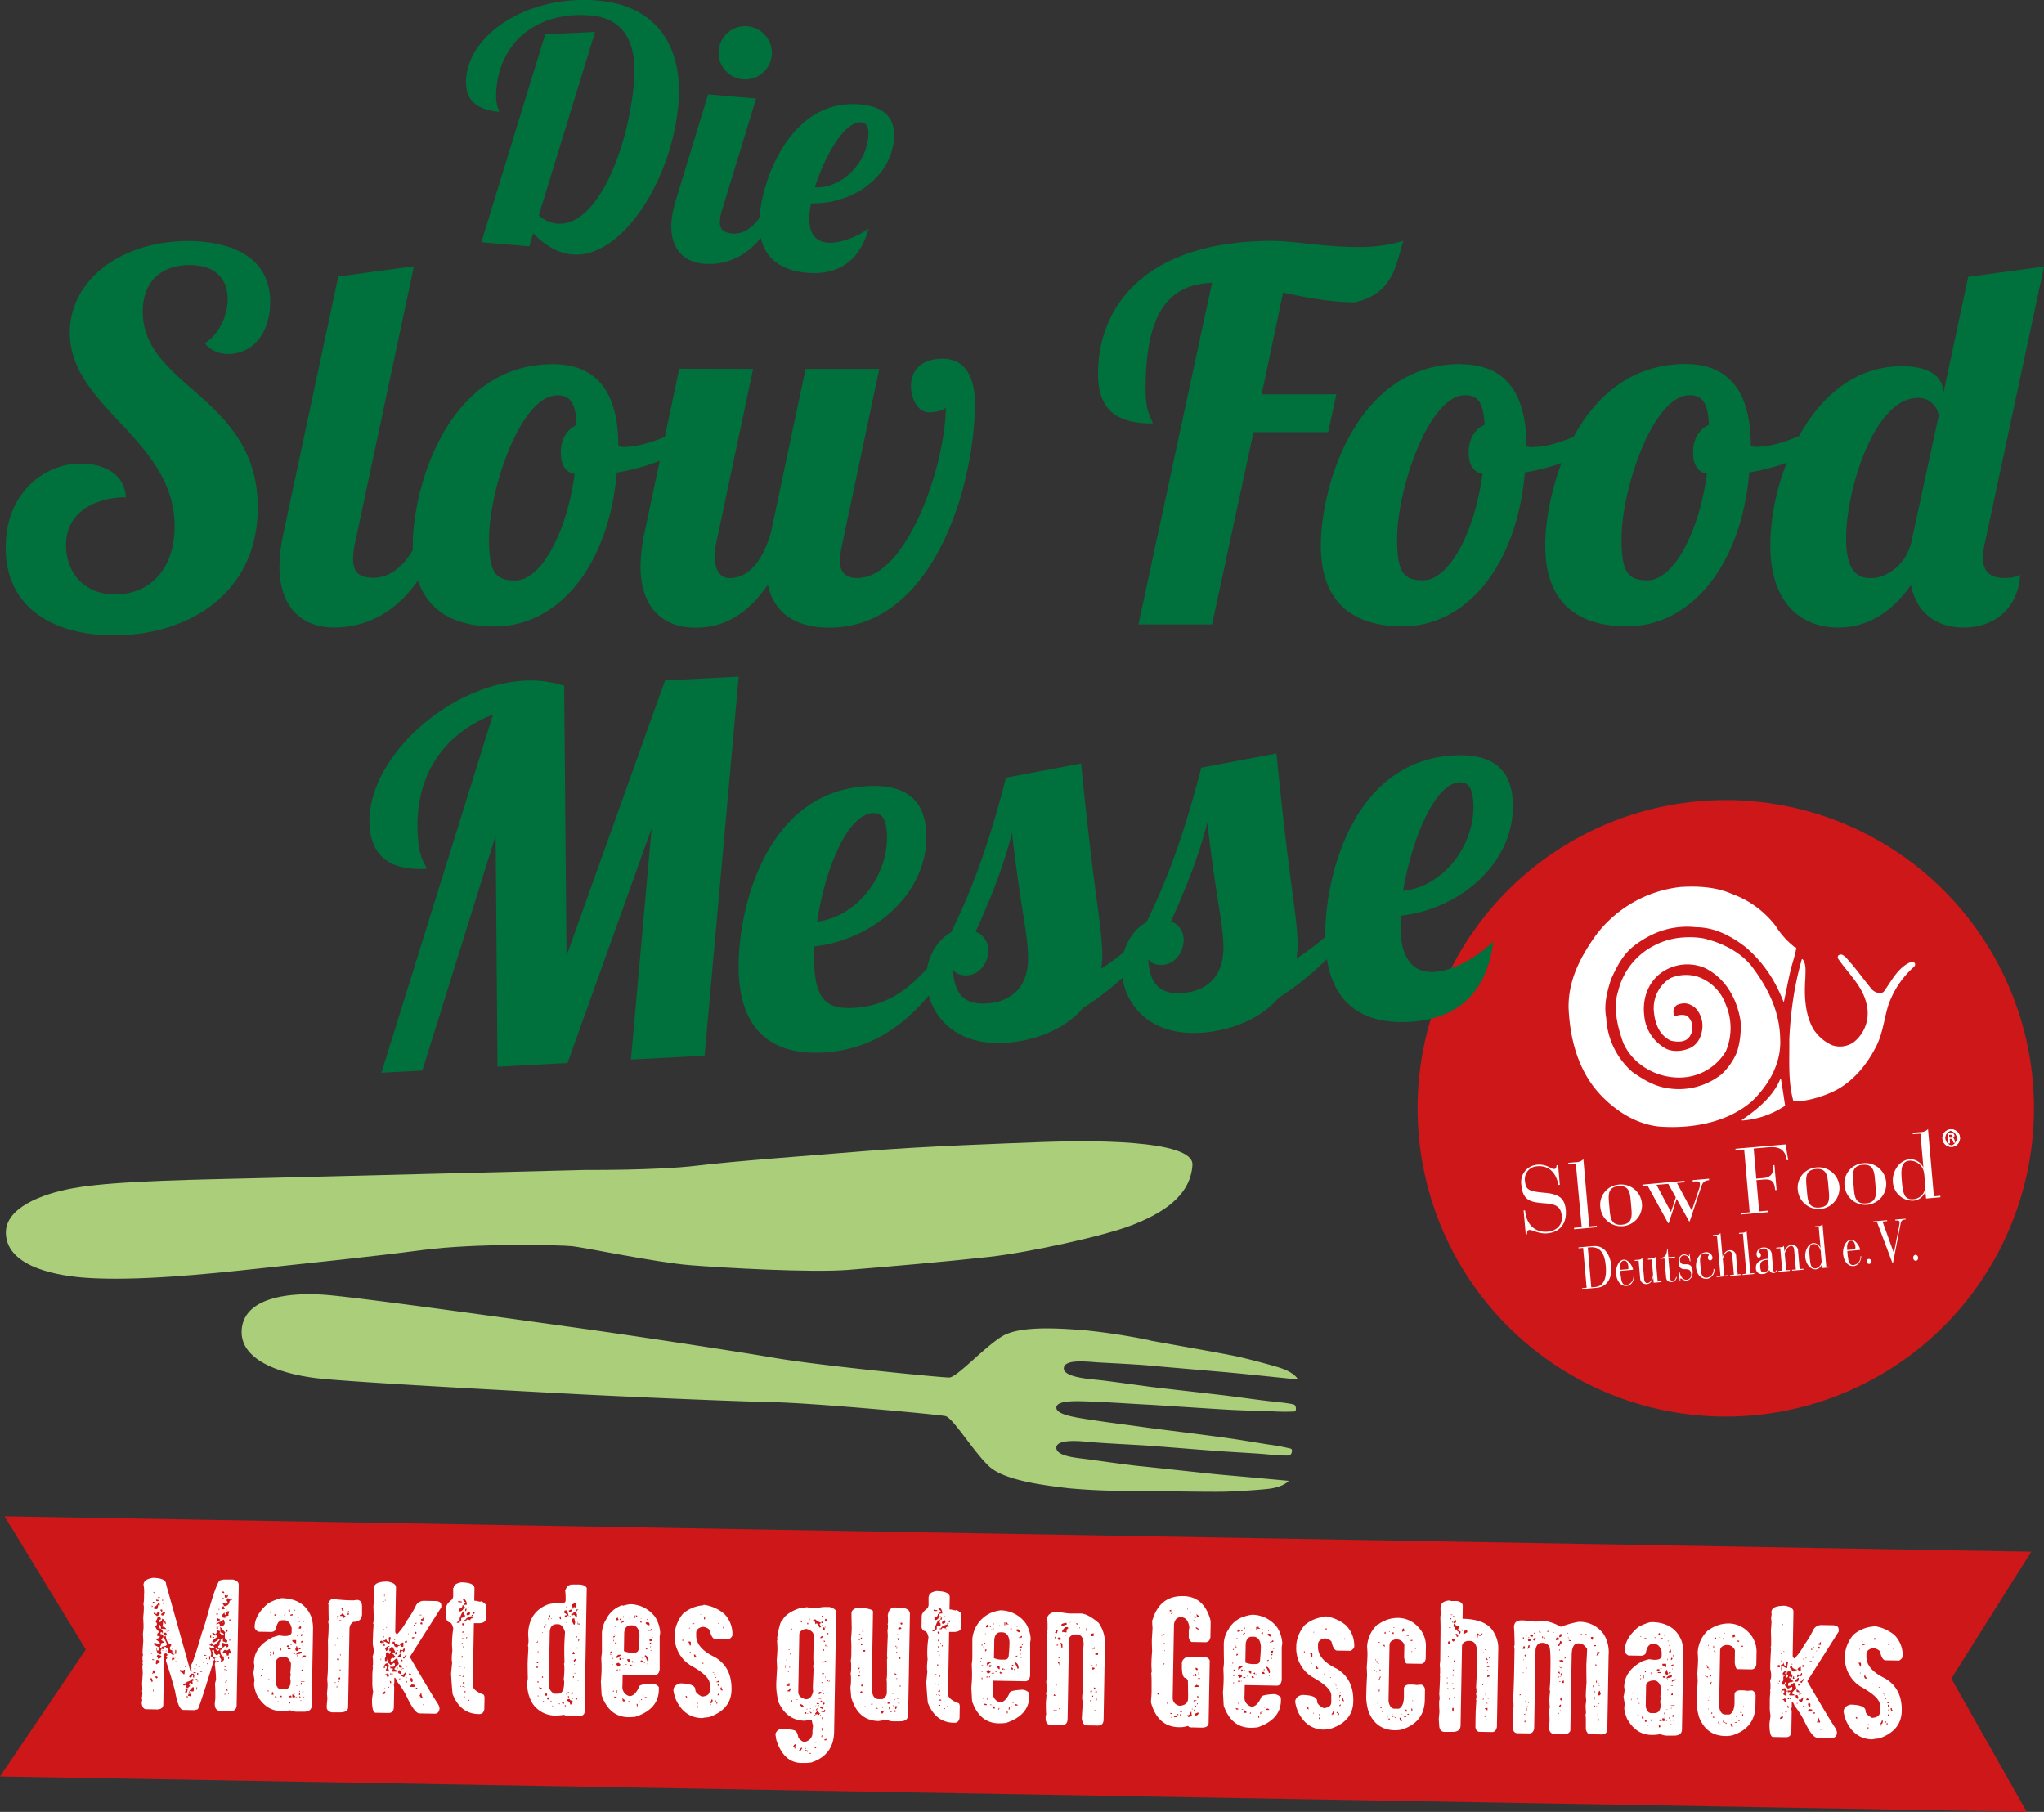 <?xml version="1.0" encoding="UTF-8"?>
<svg xmlns="http://www.w3.org/2000/svg" id="Ebene_1" data-name="Ebene 1" viewBox="0 0 539.3 478.01">
  <rect x="0" y="0" width="539.3" height="478.01" fill="#333333" stroke="none"/>
  <defs>
    <style>.cls-1{fill:#cd1719;}.cls-2{fill:#fff;}.cls-3{fill:#00713c;}.cls-4{fill:#aace7a;}</style>
  </defs>
  <path class="cls-1" d="M485.19,380.66a81.32,81.32,0,1,0-84.12-78.43,81.31,81.31,0,0,0,84.12,78.43Z" transform="translate(-27 -7)"></path>
  <path class="cls-2" d="M520.8,339.85a.66.66,0,1,1-.71-.74.74.74,0,0,1,.71.74Z" transform="translate(-27 -7)"></path>
  <path class="cls-2" d="M533.08,338.78a.75.75,0,0,1-.57.85.74.74,0,0,1-.71-.74.75.75,0,0,1,.57-.86.76.76,0,0,1,.71.75Z" transform="translate(-27 -7)"></path>
  <path class="cls-2" d="M532.17,261.91a24.2,24.2,0,0,0-7,10.44c-1.14,3.84-1.48,7.92-3.55,11.46-2.32,4.43-6,8.69-10.46,10.93a29.86,29.86,0,0,1-8.58,2.7,11.4,11.4,0,0,1-2.41,0c-1.46-5.16-1-10.93-1.07-16.29a104.05,104.05,0,0,1,1.32-12.43,83.09,83.09,0,0,1,2-8.71h.15c1.11,1.33.75,3.36.77,5-.35,4.57-.12,9.67,2.15,13.54a11.25,11.25,0,0,0,5,4.23,6.34,6.34,0,0,0,5.66-.88,9.73,9.73,0,0,0,3.35-9.93c-1-4.76-4.79-8.09-7.48-12-.25-.26-.12-.51-.07-.81a1,1,0,0,1,1.15-.26c1.06.51,1.58,1.56,2.42,2.36,1.85,2.2,3.49,4.5,5.34,6.71a3,3,0,0,0,2.54,1,1.93,1.93,0,0,0,.6-.32c2.11-2.89,3.87-6.66,7.41-7.94.6-.08,1.19.61.73,1.14" transform="translate(-27 -7)"></path>
  <path class="cls-2" d="M499.32,263.46c-.61,2.7-1.11,5.28-1.68,8a45.48,45.48,0,0,0-2.07-4.57,34,34,0,0,0-7.9-9.95c-3.88-3-8.22-5.31-13.16-5.32a21.45,21.45,0,0,0-10.75,1.56,26.68,26.68,0,0,0-6,3.64c-2.73,2.26-4.3,5.47-5.71,8.55-1,3.21-1.93,6.54-1.25,10.19a20.25,20.25,0,0,0,6.93,14.26c2.73,1.9,5.64,3.68,8.87,4.2a18.15,18.15,0,0,0,14.62-3.61,16.71,16.71,0,0,0,4.12-6,22.13,22.13,0,0,0,.89-8.08c-.92-5.79-3.89-11.2-9.38-13.95a11.77,11.77,0,0,0-10.84.79c-4,2.48-5.7,7-5.2,11.57a11,11,0,0,0,5.2,8.59c2.09,1.44,5.27,1.05,7.38-.07a5.79,5.79,0,0,0,2.49-3.56,7,7,0,0,0-1-6.12,4.72,4.72,0,0,0-3.13-1.87,4.78,4.78,0,0,0-2.34.45,2.51,2.51,0,0,0-.91,1.6,3.11,3.11,0,0,0,.43,1.4,4.08,4.08,0,0,1,3.19-.17,4.1,4.1,0,0,1,.4,5.82c-1.15,1.26-3.22,1.08-4.7.73-3.09-1.45-4.21-4.66-4.47-7.88a9.31,9.31,0,0,1,4.36-8.61,10.55,10.55,0,0,1,7.2-.39,12,12,0,0,1,7.44,7.41,15.7,15.7,0,0,1,0,12.29,14.25,14.25,0,0,1-12.22,6.91c-6.13.07-12.34-3.42-14.85-9.18-1.48-4.08-2.77-9.27-1.34-13.57a18.28,18.28,0,0,1,9.36-12,19,19,0,0,1,8-2.22,21.32,21.32,0,0,1,5.13.25c4.9,1.15,10.2,3.68,13.27,8.07,3.91,5.35,6.87,11.34,7,18.49.32,6.38-3,12.14-7.49,16.45-6.39,5.52-15.61,7.27-24.34,6.65-5.79-.56-11.1-3.75-15.28-8.06-5.92-6.08-8.3-14.38-8.72-23.05-.18-7.17,2.91-13.32,7-19.1a32.37,32.37,0,0,1,22.53-13c4.7-.29,9.41,0,13.54,1.82a25.3,25.3,0,0,1,11.58,8.49,21.61,21.61,0,0,0,5.16,5.68.57.57,0,0,1,.29,0c-.36,2.19-1.15,4.26-1.63,6.42" transform="translate(-27 -7)"></path>
  <path class="cls-2" d="M498,298.7a23.32,23.32,0,0,1-11.31,3.91c-.07,0-.07-.09-.14-.14,4-2.7,8.42-6.27,10.21-10.94h.11c.42,2.26.76,4.83,1.13,7.18" transform="translate(-27 -7)"></path>
  <path class="cls-2" d="M444.66,336.22l-1.19.1,0-.25,3.91-.34c3.33-.29,4.57,3,4.75,5.13.3,3.41-1.21,5.65-3.77,5.87l-3.93.35,0-.25,1.19-.11-.92-10.5Zm2.19,10.39,1.08-.09c1.12-.1,3.17-.81,2.75-5.54-.23-2.67-1.07-5.19-4.13-4.93l-.62.06.92,10.5Z" transform="translate(-27 -7)"></path>
  <path class="cls-2" d="M454.67,343.74c.08,1.11.32,2.35,1.49,2.25a2.2,2.2,0,0,0,1.81-2.34h.2c-.07,1.45-.84,2.5-2,2.6-1.46.12-2.61-1.19-2.79-3.26-.13-1.51.67-3.55,2-3.67s2.41,1.87,2.47,2.52c0,.1,0,.15-.1.15l-3.26.29.13,1.47Zm2-2.35c-.08-1-.38-1.9-1.2-1.83s-1.06,1-1,2l0,.44,2.08-.18a.09.09,0,0,0,.08-.12l0-.33Z" transform="translate(-27 -7)"></path>
  <path class="cls-2" d="M459.32,339.57l-1,.09,0-.25,1-.09a1.25,1.25,0,0,0,1-.44l.49,5.6c.06.67.4,1.07.88,1,.87-.07,1.54-1.38,1.44-2.53l-.33-3.71-1,.09,0-.25,1-.09a1.24,1.24,0,0,0,1-.43l.57,6.5,1-.09,0,.25-2.05.18-.12-1.42h0c-.08.37-.5,1.67-1.61,1.76a1.57,1.57,0,0,1-1.85-1.58l-.4-4.61Z" transform="translate(-27 -7)"></path>
  <path class="cls-2" d="M466.16,339l-1.09.09,0-.25c1.3-.08,1.71-.81,1.79-2.36H467l.19,2.19,1.73-.15,0,.25-1.72.15.46,5.25c.05.64.28.82.68.79.63-.06.84-.8.89-1.07l.19,0a1.45,1.45,0,0,1-1.27,1.31c-.87.07-1.48-.23-1.57-1.27l-.43-4.95Z" transform="translate(-27 -7)"></path>
  <path class="cls-2" d="M470,342.56h.16c.17.78.62,2.16,1.93,2.05a1.3,1.3,0,0,0,1.09-1.56c-.11-1.24-.86-1.19-1.53-1.22-.83,0-1.63-.11-1.77-1.74-.1-1.12.41-2.07,1.39-2.15.67-.06,1.18.45,1.31.43s.08-.11.06-.33v-.13h.17l.21,1.85-.16,0c-.16-.89-.61-1.67-1.6-1.58a1.14,1.14,0,0,0-1,1.35c.07.82.58,1.05,1.42,1H472c1,0,1.5.64,1.59,1.72.13,1.45-.56,2.47-1.53,2.56s-1.34-.56-1.59-.54-.11.26-.1.59l-.19,0-.23-2.36Z" transform="translate(-27 -7)"></path>
  <path class="cls-2" d="M479.32,341.8a2.34,2.34,0,0,1-1.89,2.58c-1.62.14-2.78-1.21-2.93-3-.18-2.05.92-3.85,2.39-4a1.62,1.62,0,0,1,1.93,1.3.7.7,0,0,1-.53.83.63.63,0,0,1-.66-.62c-.05-.62.26-.62.24-.85s-.62-.44-1-.41c-1.21.11-1.41,1.12-1.28,2.6l.12,1.36c.12,1.36.27,2.61,1.68,2.49a2.11,2.11,0,0,0,1.71-2.31l.2,0Z" transform="translate(-27 -7)"></path>
  <path class="cls-2" d="M479.93,333l-1,.09,0-.25,1-.09a1.17,1.17,0,0,0,1-.48l.55,6.33h0c.26-.78.81-1.68,1.72-1.76a1.56,1.56,0,0,1,1.87,1.61l.41,4.74,1-.09,0,.25-3,.27,0-.25,1-.09-.44-5.11c-.08-.86-.44-1.11-.84-1.08-1.05.1-1.47,1.46-1.65,2l.38,4.41,1-.09,0,.25-3,.26,0-.25,1-.08-.92-10.6Z" transform="translate(-27 -7)"></path>
  <path class="cls-2" d="M486.83,332.44l-1,.08,0-.25,1-.08a1.16,1.16,0,0,0,1-.49l1,11.24,1-.09,0,.25-3.05.27,0-.25,1-.09-.92-10.59Z" transform="translate(-27 -7)"></path>
  <path class="cls-2" d="M494.82,341.82c0,.29.1.68.43.65s.44-.34.6-.68l.15.11c-.2.54-.49.9-1,.94a1.1,1.1,0,0,1-1.18-.87h0A1.89,1.89,0,0,1,492,343.1a1.49,1.49,0,0,1-1.71-1.54c-.15-1.75,1.67-2.35,3-2.46l.24,0-.17-1.92c-.06-.74-.63-.86-1.1-.82s-1.2.28-1.15.84c0,.38.43.17.49.87a.61.61,0,0,1-.52.71c-.35,0-.58-.3-.62-.83a1.77,1.77,0,0,1,1.78-1.84,2,2,0,0,1,2.23,1.63l.36,4.1Zm-1.49-2.47c-.91.08-2.05.21-1.9,1.88.07.88.24,1.52,1,1.45a1.38,1.38,0,0,0,1.25-1.3l-.18-2.05-.21,0Z" transform="translate(-27 -7)"></path>
  <path class="cls-2" d="M496.68,336.3l-1,.09,0-.25,1-.09c.6-.05.82-.07,1-.44l.14,1.6h0c.26-.78.81-1.68,1.72-1.76a1.56,1.56,0,0,1,1.87,1.61l.42,4.74,1-.09,0,.25-3,.27,0-.25,1-.09-.45-5.11c-.08-.86-.44-1.11-.84-1.08-1.05.1-1.47,1.46-1.65,2l.39,4.41.95-.09,0,.25-3,.26,0-.25,1-.08-.52-5.91Z" transform="translate(-27 -7)"></path>
  <path class="cls-2" d="M507.72,340.39h0a1.91,1.91,0,0,1-1.53,1.47c-1.56.14-2.72-1.41-2.88-3.24-.13-1.53.69-3.56,2.19-3.69a2,2,0,0,1,1.86,1.44h0l-.5-5.69-1,.09,0-.25,1-.09a1.15,1.15,0,0,0,1-.48l1,11.24.86-.08,0,.25-1.91.17-.1-1.14Zm-.26-2.94c-.1-1.14-.92-2.36-2-2.27s-1.19,1.19-1,3.33c.2,2.33.43,3.21,1.65,3.1a2,2,0,0,0,1.47-2.33l-.16-1.83Z" transform="translate(-27 -7)"></path>
  <path class="cls-2" d="M514.57,338.5c.09,1.11.32,2.35,1.5,2.24a2.18,2.18,0,0,0,1.81-2.33h.2c-.07,1.45-.84,2.49-2,2.59-1.46.13-2.61-1.18-2.79-3.25-.13-1.51.67-3.55,2-3.67s2.42,1.87,2.48,2.52c0,.1,0,.15-.1.15l-3.26.29.12,1.47Zm2-2.35c-.09-1-.38-1.9-1.21-1.83s-1.05,1-1,2l0,.44,2.09-.18c.06,0,.08-.06.08-.12l0-.33Z" transform="translate(-27 -7)"></path>
  <path class="cls-2" d="M526.68,337.66h0l1.23-6.4a9.73,9.73,0,0,0,.29-1.75c0-.35-.17-.59-1-.51h-.14l0-.25,2.73-.24,0,.25-.34,0c-.71.06-.89.52-1,1.18l-2,10.3h-.12l-4.09-10.85-1,.08,0-.25,3.67-.32,0,.25-1.21.11,3,8.35Z" transform="translate(-27 -7)"></path>
  <path class="cls-2" d="M429,326.32l.39,0c.37,4.15,3,5.88,5.94,5.62,2.37-.2,4-1.86,3.75-4.08-.22-2.57-1.62-3.22-4.5-3.41-3.93-.28-5.81-.76-6.18-4.91a4.57,4.57,0,0,1,4.2-5.27c2.54-.22,3.63,1.2,4.47,1.13.57-.05.59-.67.64-1l.39,0,.45,5.19-.39,0c-.47-2.79-2.22-5.2-5.53-4.91a3.41,3.41,0,0,0-3.26,4c.19,2.22,1.08,2.64,5.24,3,3.66.33,5.24,1.36,5.52,4.57s-1.28,5.8-4.86,6.12c-2.47.21-3.89-1-4.8-.88-.59.06-.57.68-.53,1.1l-.39,0-.55-6.25Z" transform="translate(-27 -7)"></path>
  <path class="cls-2" d="M442.77,314l-2,.17,0-.4,2-.17a2.62,2.62,0,0,0,2-.8l1.55,17.75,2-.17,0,.39-6,.53,0-.39,2-.18L442.77,314Z" transform="translate(-27 -7)"></path>
  <path class="cls-2" d="M454,319.53a5.51,5.51,0,1,1-4.76,5.94,5.31,5.31,0,0,1,4.76-5.94Zm3.26,4.27c-.19-2.15-.46-4.11-3.23-3.87s-2.69,2.22-2.5,4.37l.17,1.93c.19,2.14.46,4.11,3.22,3.87s2.69-2.23,2.51-4.37l-.17-1.93Z" transform="translate(-27 -7)"></path>
  <path class="cls-2" d="M461.69,319.8l-1.33.12,0-.4,11.09-1,0,.4-2,.17,3.92,7.3,1.87-5.62a3.47,3.47,0,0,0,.27-1.46c0-.47-.39-.71-1.23-.64l-.66.06,0-.4,4.3-.37,0,.39c-1.53.14-1.76.85-2.2,2.16l-2.89,8.69h-.18l-3.27-5.91-2.08,6.38h-.18l-5.44-9.92Zm6.2,6.92,1.26-3.84-2-3.56-3.08.27,3.78,7.13Z" transform="translate(-27 -7)"></path>
  <path class="cls-2" d="M487.15,310.26l-2.25.2,0-.4,13.2-1.15.72,4.16-.42,0c-.35-2.88-2.06-3.65-4.78-3.41l-3.92.34.69,7.95,1.85-.16c2.57-.23,2.68-1.8,2.54-3.41l.4,0,.57,6.57-.39,0c-.17-1.88-.52-3-3.11-2.76l-1.82.16.72,8.24,2.32-.2,0,.39-7.08.62,0-.39,2.25-.2-1.45-16.59Z" transform="translate(-27 -7)"></path>
  <path class="cls-2" d="M506.09,315a5.51,5.51,0,1,1-4.75,5.94,5.32,5.32,0,0,1,4.75-5.94Zm3.26,4.27c-.19-2.15-.46-4.11-3.22-3.87s-2.69,2.22-2.51,4.37l.17,1.93c.19,2.14.46,4.11,3.23,3.87s2.69-2.23,2.5-4.37l-.17-1.93Z" transform="translate(-27 -7)"></path>
  <path class="cls-2" d="M518.44,313.89a5.51,5.51,0,1,1-4.76,5.94,5.31,5.31,0,0,1,4.76-5.94Zm3.26,4.27c-.19-2.15-.46-4.11-3.23-3.87s-2.69,2.22-2.5,4.37l.17,1.93c.18,2.15.46,4.11,3.22,3.87s2.69-2.23,2.5-4.37l-.16-1.93Z" transform="translate(-27 -7)"></path>
  <path class="cls-2" d="M535.09,321.37H535a3.71,3.71,0,0,1-3,2.38,5.22,5.22,0,0,1-5.57-5c-.21-2.42,1.47-5.65,4.43-5.91a3.79,3.79,0,0,1,3.63,2.22h0l-.79-9-2,.17,0-.4,2-.17a2.62,2.62,0,0,0,2-.8l1.55,17.75,1.71-.15,0,.4-3.78.33-.15-1.8Zm-.41-4.64a3.77,3.77,0,0,0-3.79-3.53c-2.17.19-2.4,1.93-2.1,5.31.32,3.68.74,5.06,3.16,4.85a3.37,3.37,0,0,0,3-3.75l-.25-2.88Z" transform="translate(-27 -7)"></path>
  <path class="cls-2" d="M541.33,307.2l.3,0c.33,0,.61-.17.58-.49s-.2-.43-.66-.39l-.3,0,.08.87Zm.12,1.42-.4,0-.23-2.56a6.69,6.69,0,0,1,.72-.12,1.29,1.29,0,0,1,.81.12.63.63,0,0,1,.28.51.64.64,0,0,1-.44.67v0c.23,0,.4.21.48.58a2.11,2.11,0,0,0,.22.62l-.43,0a2.07,2.07,0,0,1-.23-.64.48.48,0,0,0-.59-.4l-.28,0,.09,1.1Zm.15-3.31a2,2,0,0,0,.34,3.88,2,2,0,0,0-.34-3.88Zm0-.36a2.31,2.31,0,1,1-2.08,2.49,2.27,2.27,0,0,1,2.08-2.49Z" transform="translate(-27 -7)"></path>
  <path class="cls-2" d="M541.33,307.2l.3,0c.33,0,.61-.17.58-.49s-.2-.43-.66-.39l-.3,0,.08.87Zm.12,1.42-.4,0-.23-2.56a6.69,6.69,0,0,1,.72-.12,1.29,1.29,0,0,1,.81.12.63.63,0,0,1,.28.51.64.64,0,0,1-.44.67v0c.23,0,.4.21.48.58a2.11,2.11,0,0,0,.22.62l-.43,0a2.07,2.07,0,0,1-.23-.64.48.48,0,0,0-.59-.4l-.28,0,.09,1.1Zm.15-3.31a2,2,0,0,0,.34,3.88,2,2,0,0,0-.34-3.88Zm0-.36a2.31,2.31,0,1,1-2.08,2.49,2.27,2.27,0,0,1,2.08-2.49Z" transform="translate(-27 -7)"></path>
  <polygon class="cls-1" points="403.46 475.71 403.16 475.71 0 468.67 22.64 435.17 1.2 400.03 54.08 400.95 480.09 408.39 535.95 409.36 514.86 442.83 534.75 478.01 478.89 477.03 403.46 475.71 403.46 475.71"></polygon>
  <path class="cls-2" d="M64.82,424.89A9.57,9.57,0,0,1,65,427.8v.76a10.24,10.24,0,0,1-.16,1.65,3.39,3.39,0,0,1,.11.9c0,.81-.07,1.69-.17,2.64q.09,1.72.09,2.4c0,.42-.07,1.06-.17,1.91l.1,1.76c-.11,1.65-.18,2.74-.19,3.28l.13.52a1.21,1.21,0,0,0-.15.63v.37l.11.9a.11.11,0,0,0-.13.12.91.91,0,0,0,.12.37l-.14.63.11,1.53q0,.58-.18,2.91l.09,1.76-.13.26a1,1,0,0,1,.12.5v.13a10.18,10.18,0,0,1-.16,1.39l.13.26-.14.76v.11c.09,1.1.5,1.66,1.24,1.67l2.91.05c1-.07,1.53-.48,1.54-1.23l.22-12.39-.13-.26c.13-.59.26-.89.39-.89h.26c.24.13.36.27.36.4s-.26.36-.37.36c.12.26.24.39.36.4-.14.24-.26.36-.38.36v.5q1.2,3.43,2.39,7.89.87,5,2.19,5l2.92.05.89-.24q.51-.7,4.13-12.56a.11.11,0,0,1-.12-.13c.13,0,.26-.17.4-.52,0-.07-.09-.11-.26-.11-.33-.43-.58-.64-.75-.64a.78.78,0,0,1,.13-.39,2.26,2.26,0,0,0-.47-1.66v-.11c0-.15.08-.23.24-.26,0,.25.08.37.25.37h.13a1,1,0,0,1,.64-.23v-.13c0-.13-.17-.26-.51-.38l-.25.1a.87.87,0,0,0-.49-.24v-.13a.45.45,0,0,0,.51-.49h.13a.87.87,0,0,0,.23.5c0,.09.08.13.26.14s.76-.45,1.54-1.37v-.26h-.26c0,.14-.39.43-1.15.87h-.26l-.26-.13c0-.26.49-.72,1.42-1.37-.13-.25-.25-.37-.36-.37h-.14l-.24.11-.64-.51v-.26h.26l.62.4a6.26,6.26,0,0,0,.52-1.12,1.08,1.08,0,0,0,.65.25,1,1,0,0,1-.14.5l.75.66h.11a.23.23,0,0,0,.26-.26c0-.12-.2-.29-.62-.51l-.26.1-.09-1.5v-.13l1.36,1.55-.13.23,0,1.16c.18.42.38.63.62.64v.5a1.11,1.11,0,0,0-.4.12,1,1,0,0,0-.75-.27v-.5l.13-.26-.24-.14-.53.52a.12.12,0,0,0,.13.13l-.38.62a.91.91,0,0,0,.12.37l-.53.63.38.5.64-.1v.37h-.39q0,1.79,1,1.8c0,.07-.05.11-.13.1l.12.64c0,.23-.22.44-.64.64l-.26-.14.13-.26v-.26a4.24,4.24,0,0,0-.49-.64l.24-.36c-.12-.26-.24-.4-.36-.4l-.51.38a2.7,2.7,0,0,1-.62-.51c-.07-.68-.2-1-.37-1s-.23.09-.27.26v.13a2.61,2.61,0,0,1,.38.88c-.09,0-.18.2-.27.62l.62.14v.63c0,.27.17.4.52.4v.14c-.34,0-.52.23-.53.72a33.72,33.72,0,0,1,.32,4.08,4.64,4.64,0,0,0-.28,1.12,22.68,22.68,0,0,1,.09,2.29l0,1.52-.15,1.26c0,1.26.43,1.89,1.36,1.91l3,.05c.93,0,1.4-.52,1.42-1.62l.55-31.6c0-.7-.48-1.17-1.49-1.42l-2,0a3.21,3.21,0,0,0-1.4.22q-.69,0-2.64,6.54-1.48,5.48-2.16,7.18c-1.66,5.78-2.67,8.67-3,8.66a1.55,1.55,0,0,0,.23.64.92.92,0,0,0-.14.5l.38.52h-.5l-6.44-23c0-1.1-1.15-1.67-3.49-1.71-1.62.26-2.43.83-2.45,1.72Zm21.1,2c.16,0,.24.09.23.26v.13h-.24c-.26-.15-.39-.28-.38-.4ZM67.7,427v.24c-.14,0-.23-.09-.25-.25Zm0,.37v.26h-.13v-.26Zm19,.59a.91.91,0,0,0,.37-.12h.13c-.12.42-.25.62-.4.62h-.5v-.63a1,1,0,0,1,.39.14Zm-17.46.46v.11h-.52v-.24l.52.14Zm16.8.16v.13h-.37v-.13Zm1.77.53v.13c-.17,0-.26.12-.27.37a1.32,1.32,0,0,1-1.41,1.12,2.63,2.63,0,0,0-.49-.77v-.13h.13a1.38,1.38,0,0,1,.75.27c.34-.12.51-.25.51-.38v-.13c-.17-.21-.25-.33-.25-.38v-.13a.83.83,0,0,0,.27-.49q.75.33.75.51Zm.38-.25v.26H88v-.27Zm-19.36.29c0,.17-.08.26-.24.26h-.13c-.15,0-.23-.09-.26-.26V429l.63.12ZM70,429v.37l-.26-.14c0-.14.09-.22.27-.23Zm-2.3.59v.24h-.39v-.24Zm2.65.18v.37H70V430c0-.14.09-.22.26-.23ZM67.63,431a2.46,2.46,0,0,0,1.15-1.13c.26.13.38.27.38.4v.24l-.26-.12h-.13l-.14.63.12.24-.37.25h-.52c-.13,0-.21-.09-.24-.27V431ZM86,430.71a1.47,1.47,0,0,0,.38.77,1.12,1.12,0,0,0-.5.1c-.15,0-.23-.08-.26-.24v-.27c.14-.24.26-.36.38-.36Zm-18.72,0c0,.18-.08.26-.24.26v-.39l.24.13Zm17.58.7v.37h-.13v-.37Zm2,.28v.13h-.24v-.13Zm-17.32-.05h.26v.37a.23.23,0,0,1-.26.26c0-.27-.08-.4-.26-.4,0-.13.09-.21.27-.24Zm17.95.45a1.68,1.68,0,0,1-.26.76l.11.24c0,.1-.17.18-.5.25l-.24-.14a.12.12,0,0,1-.13.13c0,.09,0,.13.12.13a.82.82,0,0,0-.13.37,1.7,1.7,0,0,1-1-.28q0-.49.78-1.11c0,.42.15.63.38.63l-.12-.63q.49,0,.51-.36Zm-16.94.07v.13a.88.88,0,0,1-.54.89h-.24c-.14,0-.23-.09-.25-.26s.34-.41,1-.75Zm-2.68.22H68v.37h.39a.33.33,0,0,1,.37-.37,1,1,0,0,1,.39.14c0,.39-.26.68-.77.86,0-.11-.29-.32-.88-.65.13-.24.26-.37.37-.36Zm16.45.28a.22.22,0,0,1,.24.25H84c0-.13.09-.21.26-.24Zm-15.58,1a1.11,1.11,0,0,0,.4-.12c.07,0,.19.21.35.64-.38.15-.59.31-.64.48a.24.24,0,0,0,.26.27h.11a.84.84,0,0,0,.54-.88h.13a2.82,2.82,0,0,1,.85,1v.37q-.3,0-.36-.51H70v.39l-.12.86a1.14,1.14,0,0,1,1,.65l-1.26-.13V437c.24,0,.36.22.35.64V438h-.11c0-.26-.08-.4-.26-.4s-.23.08-.26.26v.26c.51,0,.76.22.75.64h.27l.37-.26a4.06,4.06,0,0,0,.6,1.9l.88.54v.11l-.38.51V442c0,.19.21.33.62.41V443l.36.5v.13h-.24a2.05,2.05,0,0,0-1.38-.66v-.13l.12-.76c0-.1-.25-.31-.75-.64-.16,0-.24.21-.25.63h-.39l-.24-.13a1.38,1.38,0,0,0-.27.75l.25.38-.27.38c-.66,0-1-.44-1.11-1.28v-.26h.13v.5H69v-.36c0-.15-.09-.24-.26-.27a.12.12,0,0,1,.13-.13v-.11a5.7,5.7,0,0,1-1.51-.91c.25,0,.37-.08.37-.26l1.28.41.24-.12a.93.93,0,0,1-.12-.39l-1-.76v-.13c.67-.16,1-.33,1-.51v-.23l-.63,0V438l.53-.51v-.11c-.38-.05-.75-.52-1.13-1.41.26,0,.44-.16.53-.51a1.14,1.14,0,0,0-.38-.64v-.13a1.67,1.67,0,0,0,.52-1.12.12.12,0,0,1,.13.13Zm15.8.28a1,1,0,0,0,.52.27v.24l-.89.24v-.39c.13-.24.26-.36.37-.36Zm3.3.32-.14.49h-.13a1.08,1.08,0,0,0-.12-.39v-.11Zm-1.78.07.24.77q0,.89-1.14.87H85c0-.42-.08-.63-.25-.64h-.13l-.38.26h-.13v-.26l.9-.48c.51-.08.76-.25.77-.51Zm-18.22.21v.11h-.5v-.11Zm17.7.55h.26V435h-.26v.13Zm-.9.87v.26h-.13V436Zm-15.67-.14c.1.6.22.89.35.9h.13v-.26a1.4,1.4,0,0,0-.24-.77l-.24.13Zm15.29.4a.21.21,0,0,1,.24.24v.26h-.37v-.5Zm2.51.67c.18,0,.26.09.26.24v.13c0,.18-.09.26-.27.26l-.23-.13.11-.26-.11-.24Zm-15.3.1h.13v.13l-.13.25-.24-.13a.27.27,0,0,1,.25-.26Zm-.38.26v.24h-.13v-.23Zm-.27.49a.91.91,0,0,0,.25.51v.26c-.14,0-.23-.09-.26-.27l-.26.13c-.13,0-.21-.08-.23-.24v-.4Zm11.88.71v.63a.25.25,0,0,1-.26-.24v-.13c0-.15.09-.23.26-.26Zm.63.4h.13v.24H83q0-.19.27-.24Zm-13.8.76.62.53v.24a2,2,0,0,0-.77.25.82.82,0,0,0,.13.37l-.27.39v.37h.13c.26-.12.4-.25.4-.36.84-.07,1.26-.28,1.27-.61a12.82,12.82,0,0,0-.86-1.8H70l-.51.62Zm2.65-.19v.13h-.76v-.26a5.22,5.22,0,0,1,.75.14Zm15.57.14v.26h-.26v-.26Zm-1,1.24.27-.12c.08,0,.16.13.23.39s-.13.5-.38.5h-.26c0-.25-.07-.37-.23-.37l-.53.49h-.11c0-.34-.08-.5-.25-.51l.14-.76a2.16,2.16,0,0,1,1.12.39Zm-2.93,1.08c.31.44.52.66.62.67.27-.14.4-.27.4-.39v-.13h-.13l-.26.12c-.2-.33-.36-.5-.49-.5h-.13v.24Zm3.67.2h.13a1,1,0,0,0,.25.63V443l-.14.26c-.08,0-.13,0-.12-.13-.18,0-.27.21-.28.63h-.5c0-.42-.07-.63-.25-.64a1.06,1.06,0,0,0-.5.12.91.91,0,0,0-.5-.13V443h.13c.3-.5.51-.75.64-.75a1,1,0,0,0,.5.14H87l.37-.25ZM72.61,442v.13h-.24V442Zm.88.51v.76h-.37a4.64,4.64,0,0,0,.13-1c.17,0,.26.08.25.24Zm-3.41-.16v.1h-.26v-.11Zm11.89.2v.37h-.13v-.37Zm-11-.08v.13h-.26v-.13Zm-3.81.69v.13h-.24v-.13Zm5.82.11v.26h-.13v-.26Zm8.47.4v.14l-.63,0v-.26l.63.14Zm-11.89.17c0,.5-.31.75-.91.74,0-.33-.11-.5-.36-.5a.92.92,0,0,0,.25-.5,3,3,0,0,1,1,.26Zm17.06.06v.23h-.13v-.24Zm-4.17.05v.63a.22.22,0,0,1-.25.24l0-.87Zm5,.46a.23.23,0,0,1-.26.26v-.52a.22.22,0,0,1,.25.26ZM84,444.2v.26h-.13v-.26Zm-10.76-.06v.26h-.11v-.26Zm8.35.28v.24H81.3c0-.13.09-.21.25-.23Zm-8.59,0v.37a.92.92,0,0,0-.63.25v-.63Zm-5.33.4v.14h-.5v-.26l.5.13Zm17.07.56h-.39l.14-.26a.22.22,0,0,1,.25.26ZM68,444.94v.24h-.26q0-.19.27-.24Zm.63,0c.41.23.62.4.62.51v.13a1.45,1.45,0,0,0-.89.49c-.14,0-.21-.09-.24-.27v-.24l.15-.62Zm4.93.33a.23.23,0,0,1-.27.25v-.26Zm7.32.26c0,.17-.09.26-.25.25v-.26Zm1,.28c0,.15-.09.23-.26.23v-.24Zm-2.91.31v.13h-.26v-.13Zm7.84.4a.24.24,0,0,1-.27.26H86.2v-.26Zm-7,0v.24h-.14v-.24Zm-3.81.06v.24c-.15,0-.22-.08-.24-.24Zm2.41.55.23.13-.11.24c-.14,0-.23-.09-.26-.25v-.13Zm8,.14v.36l-.24-.13c0-.13.08-.21.24-.23Zm.52.24v.13h-.26v-.13Zm-11.13.07-.15,1.13h-.13c-.56-.51-.93-.76-1.12-.76v-.13l.11-.26a.89.89,0,0,1,.39.13l.27-.12c0,.09,0,.13.1.13s.27-.08.27-.25l.26.13Zm-8,.36v.52h-.13l-.23-.13c0,.16-.1.23-.27.23v-.24h.13V448a.91.91,0,0,1,.14-.37c.24.14.36.26.36.38Zm12.52,0v.13h-.5v-.13Zm-2,.2v.26h-.27v-.26Zm.37,0v.26h-.1v-.26Zm.64.4c0,.16-.09.24-.26.24H79v-.5l.38.26Zm-1.39,0c.15,0,.27.21.36.64-.09,0-.13,0-.13.12l.13.24h-.37v-.63h-.26c0,.42-.15.63-.41.63a.87.87,0,0,1-.36-.12,2.68,2.68,0,0,1,.51-.88Zm-9.64.72a.23.23,0,0,1,.26.25.24.24,0,0,1-.27.25c-.12,0-.24-.17-.36-.5Zm-1.4.48c.17,0,.3.26.38.76l-.14.24c-.17,0-.33-.34-.48-1Zm9.48.92a1.86,1.86,0,0,0,1.28-.73H78v.5h-.24v.26l.11.63a1.39,1.39,0,0,0-.65.12v-.52c-.12,0-.24.17-.38.51,0,.08.09.11.26.12v.39q-.39,0-.39.36h-.5a1.61,1.61,0,0,0-.12-.76,1,1,0,0,0-.5.12c-.15,0-.23-.08-.26-.24v-.26c.57,0,.91-.15,1-.49Zm2.67-.71v.13c0,.16-.09.24-.27.23h-.13v-.37Zm7.84.38-.27.64-.26-.13a1,1,0,0,0,.27-.63l.26.12Zm-8.34-.15v.13h-.26v-.13Zm.75.27v.13h-.39v-.13Zm-1.18,1.87v.63c0,.18-.09.26-.25.26h-.26l-.63-.14c0-.09,0-.13.14-.13,0-.15.26-.43.77-.86a.22.22,0,0,1,.24.24Zm.89-.22v.63h-.26l.14-.63Zm8,.38v.63c-.13,0-.21-.08-.23-.24v-.13c0-.15.08-.23.24-.26Zm-10.61-.06a1,1,0,0,0,.13.4,1.13,1.13,0,0,0-.14.63l-.63,0a.24.24,0,0,1,.24-.25l-.12-.63v-.13Zm-8.87.11v.76h-.11v-.76Zm9.62.93h-.39l.13-.26a.24.24,0,0,1,.26.27Zm10.23.31V454h-.13v-.23Zm-.89.09c0,.18-.09.26-.25.26v-.26Zm-9.35,0c.16,0,.24.09.23.26v.37H77.2l-.63-.14a.92.92,0,0,0,.14-.5Zm-.77.62c.16,0,.24.09.23.26h-.37v-.26Zm24.39-25.75a16.75,16.75,0,0,0-2.93,1.21c-2.4,2-3.61,4.11-3.65,6.26,0,.49.31.92,1,1.28l3.41.06a1.49,1.49,0,0,0,1.16-.61q.42-2.52,1.8-2.49h.4c1,0,1.66.71,2,2.06l0,1c0,.77-.65,1.14-1.91,1.12-.18,0-.65-.06-1.39-.16-.08,0-.64.16-1.66.47Q94,441.38,94,445.76l.12.64a10.57,10.57,0,0,1-.29,1.91l.33,2a4.64,4.64,0,0,0-.13,1v.26a10.71,10.71,0,0,0,.72,2.54c1.57,2.81,3.69,4.23,6.36,4.28h.52a9.75,9.75,0,0,0,1.89-.21,4.8,4.8,0,0,0,1.76.4l1.78,0c1.43,0,2.16-.52,2.18-1.62l.35-20.1a9.85,9.85,0,0,0-.46-3.29q-1.92-4.84-7.88-4.95Zm2.73,3.09v.37h-.13c-.15,0-.23-.09-.26-.26v-.11l.14-.26c.17,0,.26.09.25.27Zm1.4-.11V432h-.13v-.37Zm0,.5v.13h-.26v-.13Zm-6.33.26v.13h-.27v-.13Zm3.78.2v.13h-.23v-.13Zm1.89.16v.13c0,.17-.08.26-.24.26h-.39v-.26l.64-.12Zm-4.29.06c-.13.24-.27.36-.4.36h-.13v-.37Zm2.39.3H102v-.26c.16,0,.24.09.24.27Zm3.53.43v.13h-.37v-.13Zm1.38,1.05v.23h-.13v-.24Zm-1.13.08v.13h-.26v-.13Zm.21,1.16a.82.82,0,0,0,.13.37c0,.26-.09.39-.25.39H106l-.26-.14a1.22,1.22,0,0,0,.41-.62Zm.74,1.4v.37h-.13v-.37Zm-.26,1c-.13.26-.26.39-.39.38v-.39l.14-.23c.17,0,.26.08.25.24Zm-1.28,0v.39h-.1v-.39Zm-.39,1.38,0,.89c-.67-.28-1-.5-1-.64v-.27l1,0Zm1.76.16H107v.39l-.63.09v-.1q0-.19.51-.39Zm-2.91,1v.11h-.4v-.11Zm2.89.05v.24h-.1v-.24Zm-3.92.18h.39v.52l-.65-.14v-.13c0-.14.09-.23.26-.25Zm2.41.17a2.26,2.26,0,0,0,.35,1c-.19.24-.31.36-.37.36-.26-.14-.39-.26-.39-.38v-.39a.93.93,0,0,0,.27-.62Zm-5.57.4v.26h-.26v-.26Zm3.65.19a.23.23,0,0,1,.25.27h-.76v-.26Zm2.91.06v.13a.84.84,0,0,0-.51.25v-.39Zm-5.17,0v.5H101v-.5Zm-1.93.72,0,.89c-.13,0-.2-.09-.23-.26l.14-.63Zm5.94.74a1.23,1.23,0,0,1,1.15-.61h.26V443c0,.16-.47.32-1.4.48H105v-.13Zm-6.81-.62v.24h-.13v-.24Zm6.43.24v.37h-.24c-.14,0-.23-.09-.25-.27v-.11Zm-6.34.52a.21.21,0,0,1-.24.24v-.24Zm7,.12v.37h-.11v-.37Zm2,.15h.24V444c-.59.08-.89.2-.89.38l-.24-.14a.85.85,0,0,1,.9-.5Zm-5.83.29h.26c.85,0,1.47.61,1.86,1.79v.13c0,.73-.07,1.49-.17,2.28l.12.51-.15.75a3.92,3.92,0,0,0,.12.9c0,1.52-.59,2.27-1.69,2.25h-.76q-1.09,0-1.5-1.68l.1-5.43c0-.87.62-1.37,1.81-1.49Zm5.28,1.35v.13h-.5v-.13Zm-1.28,1v.37h-.13v-.37Zm-9.25.84v.26h-.24v-.26Zm10.49.44v.24h-.5l.26-.49c.16,0,.24.09.24.26Zm-10.89,1.2v.37H95.8v-.37Zm1.65,0V449h-.26v-.13Zm.48,1.14v.13h-.39V450Zm9.23.55v.11l-1,0v-.11l1,0Zm-.77.36v.26c-.15,0-.23-.09-.26-.27Zm0,.39v.11h-.26v-.1Zm-1.16.35v.13h-.24v-.13Zm-.78.88v.37h-.11v-.36Zm-6.71.64h-.37l.12-.25a.22.22,0,0,1,.25.26Zm8.22-.12v.26H106v-.26Zm.9,0v.37a.24.24,0,0,1-.27.26v-.37c0-.15.09-.23.27-.26Zm-7.87,1h-.5l.14-.75c.16,0,.28.25.36.76Zm5.7-.4v.13h-.26v-.13Zm1.26,0v.5h-.23v-.5Zm-1.52.37c0,.14.12.36.38.64l-.64.09a.24.24,0,0,1-.25-.24v-.5Zm-.88.22c0,.18.08.26.24.27,0,.16-.09.24-.25.23h-.39v-.37a.92.92,0,0,0,.39-.13Zm-2.41.09v.37h-.13c-.15,0-.22-.09-.24-.25v-.13Zm4.93.35V455h-.26v-.5a.24.24,0,0,1,.26.27Zm-6.59-.25c.18,0,.26.09.26.25V455h-.36v-.5Zm7.61.14v.13H107v-.13Zm-1.92.09v.11h-.24v-.11Zm1.14.89v.13h-.26v-.13Zm-6.09.16V456h-.11v-.27Zm2.91.18c.18,0,.26.08.26.24a.24.24,0,0,1-.27.26h-.13v-.5Zm10.35-25.65c0,.88,0,2.23.06,4l-.14.63.12.63c0,2-.1,3.39-.2,4.28.05,2.05.05,4.11,0,6.18l0,.76c0,1.1-.08,2.24-.19,3.41a7.59,7.59,0,0,1,.11,1.5c0,.45-.06,1.17-.17,2.15.08.74.11,1.21.11,1.39-.1.87-.16,1.58-.17,2.13,0,.75.44,1.23,1.37,1.42l2,0c1.5,0,2.27-.42,2.28-1.35l.36-20.78a2.17,2.17,0,0,1,1-1.74c1.52,0,2.29-.68,2.31-2.11l0-2.15c-.07-1-.52-1.51-1.36-1.53l-.9.12q-2.43,0-5.4-.36c-.6,0-1,.45-1.29,1.37Zm4,1.7h-.39a1.14,1.14,0,0,0-.23-.63v-.13c.33,0,.54.26.62.77Zm1.37,0v.26h-.24c0-.14.09-.23.25-.25Zm0,.76V433h-.37a4.28,4.28,0,0,0,.14-.52c.16,0,.24.09.23.27Zm-1.63-.16c.43.6.72.9.88.9v.13a1,1,0,0,0-.53.23h-.24v-.5h-.76v-.26c.17,0,.38-.16.63-.49Zm-1.27.74.26.13q0,.24-.27.24l-.25-.12c0-.14.09-.23.26-.25Zm.12.5V434H116v-.13Zm.75.64v.13a.84.84,0,0,0-.39.13h-.13v-.26Zm.56,4.16v.26h-.27c0-.14.1-.23.27-.26Zm-1.27.37a1.12,1.12,0,0,0,.1.5H116V439Zm-.66,2v.11h-.27V441Zm1.22,2.42v.37h-.13v-.37Zm-.65,1.11c.16,0,.23.1.23.27s-.08.24-.24.23-.23-.08-.26-.24.09-.23.27-.26Zm.68,3c0,.17-.08.26-.24.26v-.4l.23.14Zm-.14,2V450h-.39v-.37Zm-.28,1c0,.18-.09.26-.27.26v-.26Zm-.9.49h-.24v-.24a.22.22,0,0,1,.23.25Zm.38.77v.49h-.13v-.5Zm9.66-25.79.12.26a5.41,5.41,0,0,1-.15,1.13l.11,1.13c0,.35-.06,1.1-.17,2.26.06,1.55.08,2.85.06,3.91l-.14.63.13.26c-.12,1.87-.19,3.38-.21,4.52v.76c.16.83.23,1.3.23,1.4v.37a3,3,0,0,1-.29,1.38,5.7,5.7,0,0,1,.11,1.14l0,1-.14.62c.09,0,.13,0,.13.12a19.3,19.3,0,0,0-.16,2l0,1.66a12,12,0,0,0,.21,2.76c-.19,1.14-.29,1.86-.3,2.15,0,2.26.33,3.4.94,3.41l3.41.06c.93,0,1.4-.52,1.42-1.61l.09-5.17-.11-.87c.08,0,.13-.18.14-.52l0-1.13c.29,0,.53.35.72,1a23.81,23.81,0,0,1,2.35,3.56c1.49,3.22,2.68,4.83,3.57,4.85l4,.07c.72,0,1.15-.4,1.28-1.24v-.24a3.08,3.08,0,0,0-.35-1q-1.92-2.89-7.48-12.48l8.3-13.09v-.5c0-.75-.53-1.14-1.61-1.16l-3-.05a2.42,2.42,0,0,0-2,1.09,25.2,25.2,0,0,1-2.47,4.13,16.34,16.34,0,0,1-2.58,3.61.87.87,0,0,1-.49-.9l.2-11.45c0-.8-.74-1.32-2.25-1.56-2.35,0-3.53.52-3.55,1.7Zm2.86,1.57v.63h-.11v-.63Zm.23,1.5v.26h-.13v-.26Zm-.37.39v.11h-.4v-.11Zm9.89,3.56v.13h-.52v-.13Zm.49.77v.76h-.4c-.13,0-.2-.09-.23-.26v-.13c.34,0,.5-.12.51-.36Zm-.52,1.25c.16,0,.23.09.23.27v.24h-.24c-.15,0-.23-.08-.26-.24s.09-.23.27-.26Zm-1.4.11h.13c0,.16-.09.24-.26.24h-.13c0-.13.09-.21.26-.23Zm-.39.36V436h-.24v-.13a.26.26,0,0,1,.25-.26Zm1.25.52v.26h-.11v-.26Zm-8.57.24v.13h-.24v-.13Zm-.77.49v.26h-.1v-.26Zm8.31.78c.18,0,.26.08.26.24a.24.24,0,0,1-.27.26h-.13v-.5Zm-1.77.34v.26h-.13V438Zm-.5.38v.11h-.39v-.11Zm-6.07.39v.37h-.11v-.37Zm8,.14V439q0,.24-.27.24h-.13c-.14,0-.22-.08-.23-.24l.63-.12Zm-6.44.13.26.13a8.83,8.83,0,0,0-.29,1.52v.13h-.26a4.16,4.16,0,0,0-1.36-.66v-.26c.42,0,.63-.16.64-.49h.11a.82.82,0,0,0,.5.88h.24l-.11-.88v-.13c0-.14.09-.23.26-.25Zm1.38.65v.13h-.26v-.13Zm3.15.32v.26a.22.22,0,0,1-.27.23h-.26V440Zm-6.81,0h.11c.18,0,.26.09.26.25v.13l-.14.25-.49-.14v-.26c0-.13.09-.2.26-.23Zm3.52.19c0,.55.45.89,1.38,1v.13c-.34,0-.52.11-.52.36h-.5l-.37-.25c-.08-.42-.24-.63-.49-.64v-.52a1.12,1.12,0,0,0,.5-.1Zm-2.78.06v.26h-.11v-.26Zm5,.22h.13l0,.89c0,.16-.09.24-.26.24H133l-.51-.51a1.27,1.27,0,0,1,.77-.62Zm-4.79.31v.63h-.26l-.1-.63v-.13a.86.86,0,0,1,.37.14Zm1.25.52v.24c-.25,0-.42.17-.51.51a.91.91,0,0,0,.37.12v.13c-.34,0-.51.12-.51.38h-.26a1.05,1.05,0,0,0-.23-.52V442a1.2,1.2,0,0,1,1.14-.74Zm.37.38h.5l.61,1.15a1.11,1.11,0,0,0-.12.52h-.13v-.26h-.63v.37h.37c.36.51.61.77.74.77v.13c-.33,0-.5.08-.5.25-.09,0-.13,0-.13-.13a1.56,1.56,0,0,0-.77.36v.63h.5l.9-.75h.37c.25.87.37,1.34.37,1.39s-.48.42-1.15,1.25c0,.18.2.31.62.38V448l-1.15,0-.24-.14.38-.49c0-.15-.08-.23-.24-.27h-.13l-.26.13a1,1,0,0,0-.1-.37v-.13h.87c.25-.13.37-.25.37-.36V446c0-.13-.07-.21-.23-.25h-.13a1.34,1.34,0,0,1-.88.49v-.13c-.5-.45-.75-.74-.74-.89.15,0,.24-.2.25-.62h-.24c0,.42-.15.63-.41.63s-.2-.09-.23-.27v-.5l.24-.39,0-1c.18,0,.39-.16.64-.48a1.16,1.16,0,0,0,.25.76c.25-.07.37-.32.38-.75h-.37v-.13q0-.63.39-.75Zm3.64.56c0,.42-.14.67-.38.75a.85.85,0,0,0-.13-.37c-.38.15-.59.32-.64.49l-.23-.13a1.52,1.52,0,0,0,.12-.63l.62.14c.13,0,.27-.16.4-.49a.21.21,0,0,1,.24.24Zm-1.77.23v.13h-.37v-.13Zm-.37.49a1.12,1.12,0,0,0,.12.64h-.53l.14-.63Zm1.12.41h.13c0,.6-.15.94-.41,1h-.74q.87-1,1-1Zm1.51.53c-.35.3-.53.55-.53.75h-.37v-.39c.31,0,.52-.2.65-.62a.24.24,0,0,1,.25.27Zm-6.31.26a.23.23,0,0,1-.26.26v-.27Zm-.4.49V445h-.11v-.39Zm5.67.62v.11h-.5v-.24l.13-.25c.25.13.37.26.37.39Zm-4.81,1.29a.81.81,0,0,1,.9-.62,1.88,1.88,0,0,0,.49.77c0,.09-.13.13-.39.13V447l.25.87V448c-.59-.18-.89-.35-.89-.51l.27-.39v-.5h-.5v.5h-.26v-.5Zm4-.3c.41.31.62.52.62.64V447l-.73-.14v-.63Zm1.88.4v.26h-.11v-.26Zm-2.27.46-.13.26c-.15,0-.23-.09-.24-.26Zm1.52.16v.13h-.39v-.13Zm-.52.12v.26h-.11v-.26Zm-.75.36h.11c.18,0,.3.26.38.77l-.14.26a1.48,1.48,0,0,0-.62-.28c0-.08,0-.13.13-.12A.94.94,0,0,0,132,448c0-.14.09-.23.26-.25Zm1.75.55v.24c-.13.68-.3,1-.52,1h-.13a.83.83,0,0,0-.49-.27v-.37a.91.91,0,0,1,.37.12l.77-.73Zm1.5.53a.22.22,0,0,1-.25.23h-.5l.25-.49.5.27Zm-5.92.13v.26a.23.23,0,0,1-.26.26h-.24v-.13c0-.11-.2-.28-.62-.51.42,0,.63-.07.64-.25.33.14.49.27.49.38Zm.64-.36v.26h-.13c-.14,0-.22-.09-.23-.26Zm.37,0v.26h-.24c0-.15.09-.23.25-.26Zm3.76,1.07v.13h-.24v-.13Zm1.51.54v.37a.24.24,0,0,1-.27.26c-.14,0-.26-.22-.36-.64a1,1,0,0,0,.14-.52c.33.23.49.4.49.53Zm-3.28-.31V450h-.37v-.13Zm-2.4,1v.26h-.26a1.12,1.12,0,0,0-.1-.5v-.13c.25.13.37.26.37.37Zm4.15-.29v.37H134v-.37Zm2,1v.52l-1.26,0c0-.06.17-.26.51-.62.07,0,.32,0,.76.12Zm-6.82.51h.13c0,.17-.09.25-.26.25h-.13c0-.15.09-.23.26-.26Zm7.57.27v.13l-.13.25c-.15,0-.23-.09-.26-.26v-.13Zm-8.46.11v.13h-.23v-.13Zm0,.76v.5c0,.16-.25.28-.74.36v-.24c0-.12.26-.33.75-.62Zm9.58.67a1.22,1.22,0,0,0,.24.87.23.23,0,0,1-.26.26H138c0-.33-.12-.5-.36-.5a1.18,1.18,0,0,0,.25-.63Zm-.52.86V455h-.13v-.27Zm1.1,2v.13h-.26v-.13Zm7.76-30.74,0,2.26a1.39,1.39,0,0,1-.38.87c-.94.72-1.42,1.38-1.43,2l0,2.78a1.27,1.27,0,0,0,.74,1.15c.5,0,.87.56,1.1,1.65a27.65,27.65,0,0,0-.33,3.91,17.16,17.16,0,0,0,.1,1.89,15,15,0,0,0-.17,2.15,3.83,3.83,0,0,0,.11,1l-.29,2.89c.12,2.29.26,4.1.41,5.44q2.05,5.19,6.84,5.27h.24c.68,0,1.11-.4,1.28-1.23l.06-3.16a1.64,1.64,0,0,0-.23-.74c-1.93-.71-2.89-1.53-2.87-2.46l.29-16.37,1.52,0q1.63-.12,1.65-1.23l.06-3.55a2.64,2.64,0,0,0-1.37-1l-.24.13a7.91,7.91,0,0,0-1.52-.29l.06-3.26c0-1-1.15-1.54-3.5-1.58-1.35.25-2,.74-2,1.48Zm2.87,2.94h.1a1.71,1.71,0,0,1,.61,1.51,1.38,1.38,0,0,0-.74.11.12.12,0,0,0-.13-.13l.51-.49v-.13c-.41-.37-.62-.58-.62-.64s.09-.21.27-.24Zm-.54.63a.21.21,0,0,1-.24.23h-.5a.25.25,0,0,1-.26-.24v-.13a8,8,0,0,0,1,.15Zm.38,1a1.11,1.11,0,0,0,.12.4,1.21,1.21,0,0,1-1.17,1.24h-.11v-.76a.78.78,0,0,0,.89-.87Zm.49.51v.13h-.26v-.13Zm1.39.15v.14l-.63,0v-.26l.63.14Zm-1.16.25h.13l-.14.63h-.24v-.39c0-.13.08-.21.24-.23ZM148.28,434c.39-1.18.75-1.81,1.05-1.87h.24l-.14.63a1.12,1.12,0,0,0,.25.37v.5a5.3,5.3,0,0,0-1,.24v.77c-.26,0-.4.16-.4.49h-.76V435c.51-.31.77-.51.77-.61v-.13l-.12-.24Zm2.29-1.72H151v.5q0,.19-.51.36c-.26,0-.39-.08-.38-.24v-.13c.21-.33.38-.5.51-.49Zm1.65.27-.14.25c-.14,0-.23-.09-.26-.26l.14-.24a.23.23,0,0,1,.26.25Zm-.4.49c0,.17-.09.26-.25.25h-.13v-.26Zm-2,1.35c0-.36.51-.68,1.52-1h.26c0,.33.07.5.23.5v.13h-.11l-.26-.14c0,.09-.13.17-.37.26l.1.24h-.37l-.63-.14c-.13.26-.26.39-.37.38h-.39c0-.18.13-.26.39-.26Zm-1.51-.78c0,.17-.08.26-.24.25v-.26Zm2.88.94v.26h-.1v-.26Zm-2,.72a.22.22,0,0,1,.23.25v.26h-.24c-.15,0-.23-.09-.26-.26v-.24Zm.09,2.14v.13c0,.17-.09.26-.27.25v-.39Zm.49.77v.26h-.13v-.26Zm.48.63V439c0,.15-.09.23-.26.23v-.11c0-.14.09-.23.26-.26Zm-.9.62h-.37v-.37c.24.14.36.26.36.38Zm-.25,1v.13h-.26v-.13Zm.35.89v.37h-.24v-.37Zm-.41,2.52v.26c0,.16-.09.24-.26.23v-.24c0-.14.09-.23.27-.25Zm-.68,2.64h.24a.22.22,0,0,1-.24.24h-.27c0-.13.1-.21.27-.23Zm1.25.39v.26h-.26v-.27Zm-.92,2.14v.1h-.5v-.24l.5.14Zm.62.11v.27H149a.25.25,0,0,1,.24-.26Zm.11,1.53h.13v.5h-.26l-.24-.14c.14-.24.26-.36.38-.36Zm-.78,1.12v.26h-.13v-.26Zm.63,0V452H149v-.13Zm.36.26v.13h-.24v-.13Zm0,1.13a.24.24,0,0,1,.26.27h-.5v-.26Zm0,1.39v.24h-.24v-.24Zm2.15.28V455h-.37v-.14Zm-.91.62c0,.17-.08.26-.24.25v-.26Zm25.27-28.67c.07.72.1,1.32.1,1.78v.5a.87.87,0,0,1-.52.88h-.76a12,12,0,0,0-3.29.31q-5.22,1.95-5.33,8c.07.71.1,1.3.1,1.76a7.41,7.41,0,0,1-.15,1.15,5,5,0,0,0,.12.5q-.19,3.38-.21,4.17,0,1.33.06,4.05a6.05,6.05,0,0,0-.14,1,9.77,9.77,0,0,0,1.42,5.59,7.26,7.26,0,0,0,5.75,3.12h.13a16.66,16.66,0,0,0,2.42-.19,2.63,2.63,0,0,0,1.25.39l2.15,0c1.35,0,2-.38,2-1.22l.57-32.62c-.3-.6-1-.91-2.14-.93l-1.65,0c-.94,0-1.58.56-1.92,1.73Zm3,3.22a9.92,9.92,0,0,0-.28,1.13.11.11,0,0,1-.12-.13.88.88,0,0,0-.51.12.83.83,0,0,0-.36-.14v-.63l.87-.48a1,1,0,0,0,.39.13Zm-2.55.72V431h-.24c0-.13.09-.2.25-.23Zm1.77.53v.13H178v-.13Zm-.77.38h.26c-.09.49-.23.74-.4.74s-.36-.26-.36-.38v-.13a.94.94,0,0,0,.5-.23Zm2,0v.11c-.24,0-.41.17-.51.52l-.25-.14a.91.91,0,0,0,.13-.5Zm-3.28.19c.25,0,.49.51.73,1.53h-.13c-.44-.52-.77-.78-1-.78l0-.63a.93.93,0,0,0,.39-.12Zm2.77.54-.13.26v.13h.27l0,1c-.09,0-.34-.25-.75-.76h-.13l-.4.23c-.13,0-.2-.08-.23-.24v-.13c.26,0,.52-.2.77-.62l.63.12Zm-2.66.72.23.39c-.25,0-.37.08-.37.24a.26.26,0,0,1-.26-.25v-.26a1.11,1.11,0,0,0,.4-.12Zm-4.31,0,.12.64h-.52v-.13a.85.85,0,0,0,.27-.5Zm5.43.23v.37l-.26-.11c0-.15.09-.23.26-.26Zm-2.65.08.12.64v.13h-.26a.92.92,0,0,0-.13-.39c0-.25.1-.37.27-.37Zm-2.29.46v.26h-.13V434Zm5.95.11a3.73,3.73,0,0,0,.22,1l-.14.63h-.24a4.86,4.86,0,0,1-.6-1.28c0-.17.25-.29.76-.37Zm-6.71,0v.26h-.24v-.26Zm7.7,1v.1h-.26v-.11Zm-2.92.05v.13h-.24v-.13Zm3.3.32v.26l-.65-.14v-.13Zm-6.09.16h.39c.81,0,1.43.7,1.86,2.06-.12,1.81-.19,3.11-.2,3.91s0,2.32.06,4.17a.88.88,0,0,0-.14.39,3.7,3.7,0,0,1,.11,1v.39c0,.74-.07,1.58-.17,2.52l.12.77c0,2.1-.56,3.14-1.58,3.12l-1,0a2.52,2.52,0,0,1-1.48-2.17l.25-14.28c.15-1.26.75-1.88,1.79-1.86Zm-2.65.08v.11h-.26v-.1Zm-.38.36-.14.5h-.13V436l.26.13Zm-.55,1.65v.11h-.24v-.11Zm9.09,1.16a.22.22,0,0,1-.24.25v-.26Zm.51.77-.14.49h-.13v-.5Zm-10.9.3v.53h-.13V440Zm-.25.39v.13h-.26v-.13Zm10.72,1.45v.26h-.26v-.26Zm-10.39.95v.39h-.14v-.39Zm9.37.16a1,1,0,0,0,.23.53v.11h-.37c-.15,0-.23-.08-.26-.24.14-.26.27-.39.4-.39Zm.2,1.92h.27V445a1.11,1.11,0,0,0-.27.52h-.13a1.19,1.19,0,0,0-.1-.4c0-.14.08-.22.24-.23Zm-9.62.83H169v.26h-.39c0-.15.09-.23.26-.26Zm9.73.56v.11h-.26v-.11Zm-10,.59.26.11c0,.18-.09.26-.27.26l-.23-.14c0-.14.08-.22.24-.23Zm10.1,1.67v.14h-.26v-.13Zm-.4.89v.39h-.24v-.39Zm-8.1.25v.11H170v-.37a.23.23,0,0,1,.25.27Zm9.36.79v.11h-.26v-.11Zm-10.77.32a.23.23,0,0,1,.26.26h-.39v-.26Zm1.23,1.91v.13h-.13c-.51-.13-.76-.26-.76-.39v-.13a2,2,0,0,1,.88.39Zm6.94.88v.26c-.15,0-.23-.09-.24-.26Zm1,0v.63h-.39a.93.93,0,0,0,.27-.62Zm-1.52.23v.5h-.13v-.5Zm-5.44.15c.16,0,.24.09.23.26v.13l-.11.24-.52-.12v-.13c.14-.26.27-.39.4-.38Zm-1.52.1v.13h-.26V454Zm-.4.49v.13h-.37v-.13Zm8,.14a1.15,1.15,0,0,0-.14.52h-.13a1.13,1.13,0,0,0-.1-.52Zm-5.44.56v.37a.88.88,0,0,0-.39-.14v-.24l.13-.26a.24.24,0,0,1,.26.27Zm6.33-.15v.37h-.13v-.37Zm1.25.15c-.13.33-.26.5-.4.49v-.36l.14-.26.25.13Zm-2.41.2h.39c0,.26.25.39.75.4v.37l-.14.63h-.5c0-.46-.29-.8-.88-1,.14-.26.26-.38.38-.38Zm-3.66.07v.26c-.14,0-.23-.09-.26-.27Zm-.76.37v.24a.24.24,0,0,1-.25-.24Zm-2,.08v.26c-.15,0-.23-.09-.26-.27Zm5.3.35v.39a4,4,0,0,0-.5-.14v-.26Zm-1.13.24v.24h-.26c0-.13.09-.21.27-.24Zm1.62.53v.26H176v-.26Zm-3.42.07v.24h-.13v-.24Zm3.93.31v.13h-.26v-.13Zm14.53-26.81A7.1,7.1,0,0,0,187,434.1a7.44,7.44,0,0,0-1.19,3.66c0,1.17,0,2.77,0,4.8,0,.42-.07,1.05-.17,1.89.07,1.19.09,2.21.08,3.05s-.08,1.9-.19,3.15l.2,3.54q2,5.73,7,5.82h.13a13.91,13.91,0,0,0,1.78-.1q6.1-2,6.19-7.08v-.77a2.51,2.51,0,0,0-1.87-.92c-2.21.12-3.31.4-3.32.83-.74,1.67-1.59,2.5-2.57,2.48a2.43,2.43,0,0,1-1.84-2.68l.05-3,8.48.15c.69,0,1.12-.48,1.29-1.48q0-5.13,0-8.23v-.5l.14-.89a8.89,8.89,0,0,0-1.31-4.2,8.42,8.42,0,0,0-6.66-3.4,10.83,10.83,0,0,0-2,.47Zm3.25,2.73v.73h-.13v-.74Zm.5,0a.33.33,0,0,0,.37.38v.13h-.64a.83.83,0,0,0-.12-.5Zm-3.54.18v.39h-.13v-.39Zm-1.53.37a1,1,0,0,0,.25.63l-.63.12h-.13v-.26c.21-.33.38-.5.51-.49Zm6.19.1v.24h-.13V434Zm-3,.06v.26h-.13v-.26Zm-2.41.09v.39h-.26v-.13c0-.15.09-.24.27-.26Zm7,.12v.26h-.13v-.26Zm-1.53.5v.5h-.13l-.24-.13c.14-.25.26-.37.38-.36Zm-4.81.15h.13a.23.23,0,0,1-.26.26H191c0-.15.08-.23.24-.26Zm6.33.24h.26c.24.07.36.33.35.76H198c-.41-.23-.63-.4-.64-.51s.09-.23.27-.26Zm-6.7,0v.24h-.13v-.24Zm2.25.8h.39q1.75,0,2,2.43c0,1.24-.09,2.42-.2,3.54,0,.84-.39,1.25-1.15,1.24l-1,0a5,5,0,0,1-1.75-.4l.08-4.93c.18-1.26.74-1.88,1.67-1.87Zm-3.79.31v.13h-.27v-.13Zm9.33.66h.14v.39a.91.91,0,0,0-.5.13v-.13c.13-.26.26-.39.37-.39Zm-.5.38v.13h-.24v-.13Zm-9.26,1v.26h-.11v-.26Zm.26.4L189,439a.23.23,0,0,1-.23-.25Zm9.86.41v.13h-.26v-.13Zm-10.63.08v.26h-.24v-.26Zm10.36.44v.24c0,.17-.08.26-.24.25h-.13c-.14,0-.23-.09-.26-.27v-.13l.63-.09Zm-10,.06V440h-.13v-.26Zm9.72.8h.11v.13l-.11.26-.26-.13c0-.15.09-.23.26-.26Zm-9,0v.13q-.22.36-.39.36v-.5Zm9,1v.26h-.13v-.26Zm-.9.49v.26a1.08,1.08,0,0,0-.39.12v-.26a1,1,0,0,0,.4-.12Zm1.12.52v.13h-.24v-.13Zm-10.51.21V443H188a.24.24,0,0,1,.24-.25Zm-.12,1h-.26v-.24c.17,0,.26.08.26.24Zm1.89,0h.76v.13a3.16,3.16,0,0,0-1,.74h-.24l.12-.24-.11-.26.51-.38Zm7.19.12c.5.42.75.8.74,1.17v.24c0,.17-.09.26-.24.25-.38-.92-.63-1.38-.74-1.4s.08-.23.24-.26Zm-.64.64v.24h-.24v-.24Zm-8,.1v.26h-.26v-.26Zm2.28,0a1,1,0,0,0-.27.5h-.26v-.5Zm.5.14v.13h-.26v-.13Zm1.39.16a.21.21,0,0,1,.24.24v.52a.7.7,0,0,1-.62-.77Zm3.41.3c.24.14.36.28.36.39v.13h-.63v-.26c0-.14.09-.23.27-.25Zm-2.29.22H194v.39h-.14l-.23-.14a.24.24,0,0,1,.24-.25Zm3.17.44h-.26v-.26a.23.23,0,0,1,.26.26Zm-2.67-.17v.13h-.23v-.13Zm-4.29.16c.33.27.49.44.49.53s-.26.26-.77.49c0-.15-.11-.36-.36-.64,0-.14.22-.27.64-.38Zm7.82.4h-.24v-.26c.16,0,.23.09.23.27Zm-9.35.1h-.26v-.26c.18,0,.26.09.26.27Zm3.68-.07v.13h-.39v-.13Zm1.49.26c0,.18-.08.26-.24.26h-.13c-.15,0-.23-.09-.26-.27l.14-.23a.87.87,0,0,0,.49.24Zm-2.26,0v.27l-.63,0v-.13l.63-.12Zm-1.8,1.13.26-.13H190v.37l-.26-.11-.27.1v-.37c.09,0,.13.05.13.14Zm.76-.12v.26h-.13v-.26Zm-2,.33v.39h-.13v-.39Zm1.3,5.22v.63h-.13v-.63Zm-.89.12v.24h-.24v-.24Zm7.83,1.26v.13h-.27v-.13Zm-7.1.38v.26h-.37c-.15,0-.23-.09-.26-.26v-.11l.62.12Zm7.72,0c.33.12.5.24.49.37h-.63c-.14,0-.22-.09-.23-.26a1,1,0,0,0,.37-.1Zm-6.46.12v.13h-.37V455Zm.88.65v.39h-.5l-.12-.76v-.13c.3.34.51.51.62.51Zm4.57-.16c0,.16-.09.24-.26.23v-.24Zm-.66.23v.39a.22.22,0,0,1-.25.23V456a.24.24,0,0,1,.24-.25Zm-2.65.21a.86.86,0,0,0-.14.37h-.24a.83.83,0,0,0,.14-.36Zm2.14.8v.63q-.22,0-.24-.27v-.37Zm17.35-26a9.21,9.21,0,0,0-5.34,2.17,9.46,9.46,0,0,0-2.22,5.14v.37a8.88,8.88,0,0,0,4.15,8.13c3.41,1.89,5.11,3.52,5.08,4.9l0,1.76c0,1-.7,1.49-2.05,1.59-1.16-.6-1.74-1.19-1.73-1.79,0-1.08-1.31-1.65-4-1.7-1.18.3-1.78.92-1.79,1.86a10.68,10.68,0,0,0,.71,2.54q2.22,4.68,6.86,4.77a10.19,10.19,0,0,1,1.76-.23q6-2.06,6-7.33.1-5.85-4.37-8.51c-3.34-1.6-5-3.52-4.95-5.76l0-.63c0-.82.56-1.35,1.65-1.61a2.78,2.78,0,0,1,1.88.8c.38,1.6.87,2.4,1.48,2.42l3.65.06c.59-.41.89-.78.89-1.12a7.55,7.55,0,0,0-2.16-5.6,10.67,10.67,0,0,0-5.26-2.35c-.16,0-.24,0-.25.12Zm-.67,2.25v.26h-.13V433Zm1.12.78V434c0,.16-.09.24-.27.24v-.5Zm-3.3,1v.13h-.24v-.13Zm6.8.64v.24h-.11v-.24Zm-6.31.13v.13h-.61l.11-.26.5.14Zm7.68.89v.37h-.13v-.37Zm-8.94.21v.27h-.14v-.26Zm-1.71,3.13v.39l-.24-.14a.24.24,0,0,1,.24-.25Zm1.75.53a.23.23,0,0,1,.26.26v.76h-.26a2.35,2.35,0,0,0-.36-.9v-.13Zm.22,2.65V443h-.26v-.13Zm1.25.79c0,.33.11.5.36.5,0,.18-.09.26-.25.26h-.13c-.17,0-.3-.26-.37-.77Zm2.09,2.05V446q-.19,0-.24-.24Zm1.64.9v.13h-.27v-.13Zm1.23,1.68v.11h-.39v-.11Zm.12.37V449h-.13v-.26Zm.36.9v.23h-.13c-.14,0-.22-.08-.23-.24Zm.74,1h.13a1,1,0,0,0-.14.37H216v-.11a.88.88,0,0,0,.5-.25Zm.12.76v.13a.85.85,0,0,0-.27.5h-.13v-.64Zm.61.88a1,1,0,0,0,.23.64V453h-.13c-.25-.13-.37-.26-.37-.37v-.39Zm-.9.38v.24h-.13v-.23Zm.25,1.13V454c0,.16-.09.24-.26.24h-.13v-.14c.13-.24.27-.36.4-.36Zm-8.72.85q.24,0,.24.27v.26c-.24-.15-.36-.29-.36-.4v-.13Zm7,1.14c0,.43-.14.67-.38.74h-.39a2.15,2.15,0,0,0,.53-1c.16,0,.24.09.24.26Zm.89,0v.37l-.26-.14c0-.13.1-.2.27-.23Zm-6.31.26v.26h-.13V456Zm6.67.12v.5h-.23v-.24a.24.24,0,0,1,.24-.25Zm-5.05.28v.26h-.13v-.26Zm3.41.32v.13h-.26v-.13Zm-3.42.57v.37h-.24v-.37Zm31.26-25.78a12.69,12.69,0,0,1-2.54-.31q-.22,0-2.16.33c-2.33.83-3.8,1.91-4.38,3.23-.39,0-.84,1.51-1.34,4.54l.12.27a.93.93,0,0,1-.13.36q0,.33.09,1.92c0,1-.08,2.06-.19,3.3.07,1.15.1,1.86.1,2.15-.12,1.92-.19,3.1-.2,3.54a16.31,16.31,0,0,0,.67,5.6c1.48,3.07,3.74,4.63,6.76,4.69q1.62-.21,1.92-.21a9.9,9.9,0,0,0,.34,1.53,15.28,15.28,0,0,0-.16,1.65,2.36,2.36,0,0,1-2.19,2.61c-.37,0-.87-.35-1.51-1.05-.18-.93-.34-1.39-.47-1.4,0-.59-1.21-.91-3.66-.95a1.77,1.77,0,0,0-1.94,1.38l.24,1.52q1.94,6,6.61,6.08l1.26,0,1.28-.11q6-1.94,6.1-8.13l.56-31.84a2.58,2.58,0,0,0-2.27-1.06h-.39a7.35,7.35,0,0,0-2.52.35Zm1.61,2.18h-.26v-.26c.18,0,.26.09.26.27Zm-3.44.44v.5h-.13v-.5Zm4.68.58a.23.23,0,0,1-.26.26h-.13c-.13,0-.21-.09-.24-.26v-.24l.13-.26c.33.21.49.38.49.51Zm-1.79.49v.13a.21.21,0,0,1-.24.24.45.45,0,0,0,.49.53c-.21.33-.38.49-.51.49l-.74-1.17-.4.26c0-.6-.19-.9-.61-.91v-.13q.49,0,.51-.36a2.75,2.75,0,0,0,1.5.92Zm-4.93-.22v.26l-.39-.26.13-.26a.23.23,0,0,1,.26.26Zm5.2,0c.17,0,.26.09.25.27v.13h-.13c-.14,0-.23-.09-.26-.27V435Zm-3.55.33v.37h-.26v-.37Zm3.79.57c.16,0,.24.09.24.26h-.37v-.26Zm.49.51a1.14,1.14,0,0,0,.12.52c0,.16-.09.24-.26.24H244V437a.93.93,0,0,0,.27-.62Zm.37,0v.13h-.24v-.13Zm-8.87.37V437h-.13v-.24Zm3.54.17h.26c1.27.35,1.89,1,1.88,1.81l-.1,5.46c0,.45,0,1.16.07,2.15-.07,0-.11.09-.11.26l.09,1.15c-.12,2.91-.19,4.43-.19,4.56s0,.41.09,1c-.3,1.44-.94,2.15-1.93,2.14q-2-.45-2-1.95l.27-15.08c0-.74.57-1.25,1.68-1.52Zm6,.89v.5h-.26V438c0-.14.1-.22.27-.23Zm-1.67,1h.13q.24,0,.24.27c-.25,0-.38.08-.38.25h-.52c.22-.34.4-.51.53-.51Zm.74,1.4v.13h-.26v-.37c.17,0,.26.08.26.24Zm.35.9v.39h-.23v-.39Zm.39.4v.13h-.26v-.13Zm-.91,1v.13h-.13a.24.24,0,0,1-.25-.24v-.26c.26.13.39.26.39.37Zm-9.13-.16v.13h-.26v-.13Zm-.64.51v.27h-.13v-.26Zm1,.78h-.24v-.26c.16,0,.24.09.24.26Zm-1,.12v.23h-.13v-.24Zm0,1.13V445h-.26v-.13Zm10.13.43h.13v.13c0,.16-.31.27-.9.35l-.24-.13.14-.24a.88.88,0,0,1,.36.14l.51-.26Zm-10.42,1.21v.13h-.26v-.13Zm-.13.26V447h-.14v-.24Zm1.15,0v.37h-.13v-.37Zm.36.64v.26h-.14v-.26Zm-.64.75v.13h-.26v-.13Zm9,.29.26.13c0,.16-.09.24-.26.23h-.24v-.13c0-.13.08-.21.24-.23Zm-9.4.59v.26c-.14,0-.21-.09-.24-.26Zm10.14.44v.24h-.13v-.24Zm.62.88v.39c-.24-.13-.36-.27-.36-.4Zm.39.14v.26h-.26c0-.14.09-.23.27-.25Zm-1.79.36V451h-.37v-.13Zm-8.75.35v.26H235v-.26Zm-.65.37.65,0v.1a.24.24,0,0,1-.27.26h-.39l-.24-.13c0-.14.09-.22.25-.24Zm.87.89h.13v.26a1,1,0,0,0-.27.63h-.64v-.24c.2,0,.46-.21.77-.64Zm8.49.54v.26h-.13V453Zm-.77.49h.39v.13c-.13.26-.27.39-.4.39h-.37v-.13c.13-.26.26-.39.37-.38Zm1.15.54h-.27v-.26a.24.24,0,0,1,.26.27Zm-.78,1v.26H243V455Zm-8.9.37v.24h-.14v-.24Zm2.67.05v.13h-.26v-.13Zm-1.39.21v.13a.24.24,0,0,1-.27.26v-.13c0-.15.09-.23.27-.26Zm7.6.13a.23.23,0,0,1,.24.27v.13h-.37v-.39Zm.76.54.23.13c-.13.25-.26.37-.37.37h-.26v-.5Zm-1.53.1a.22.22,0,0,1,.24.25h-.63v-.24Zm-3.82.94v.13a.83.83,0,0,1-.88-.52v-.26a1.09,1.09,0,0,1,.88.65Zm4.05-.43v.26h-.11v-.26Zm-.76.11v.13h-.24V457Zm1.91.17v.37c-.13.26-.26.38-.39.38a.85.85,0,0,0-.5-.27v-.26a2.07,2.07,0,0,0,.9-.22Zm-4.21.56v.13c0,.16-.08.23-.24.23V458c0-.13.08-.21.24-.23Zm.9,0v.13h-.24v-.13Zm1.65,0h.13a1.13,1.13,0,0,0-.14.63c-.15,0-.23-.09-.26-.27V458c0-.13.09-.2.27-.23Zm-.77.36v.39h-.37c.14-.26.26-.39.38-.38Zm2.91.05-.14.62h-.87v-.11c.51,0,.77-.16.77-.51Zm-2,.35c.36.43.57.64.62.64l-.26.37q-.19,0-.24-.24l-.63.12h-.13v-.26c.31-.41.53-.62.64-.62Zm-2,.21a.82.82,0,0,0,.37.13v.26h-.26c0-.17-.07-.26-.23-.27v-.13Zm-1,.11v.39h-.26v-.4Zm.5.27v.13h-.24v-.13Zm1.91.4v.13h-.39v-.14Zm1.39,0v.26h-.13v-.26Zm.75.66a.85.85,0,0,0-.27.5h-.13v-.5Zm.11.89v.11h-.39V461a.92.92,0,0,0,.39.13Zm-.28,1a.23.23,0,0,1-.26.26v-.26Zm-.14.89,0,.76h-.13a1,1,0,0,0-.1-.5.26.26,0,0,1,.25-.26Zm1.38.28v.24h-.11v-.24Zm-1.42,1.63v.5h-.24l.11-.5Zm1,1h.13v.13a.24.24,0,0,1-.27.26h-.26v-.26a.93.93,0,0,0,.4-.12Zm-2.69.71h.13v.27h-.37c0-.15.08-.23.24-.26Zm-5.34.67h.13v.26c0,.18-.09.26-.27.26l.12.63h-.24a.34.34,0,0,0-.38-.4,1.06,1.06,0,0,1,.64-.75Zm5.45.86c0,.17-.09.26-.25.25h-.13v-.13l.14-.24.24.12Zm-3.68.19c-.35.59-.56.88-.65.88h-.39l.78-1,.26.13Zm1,0-.14.26c-.14,0-.23-.09-.25-.27Zm.49.64v.13l-.14.26c-.27-.27-.48-.4-.62-.4v-.24a1.19,1.19,0,0,0,.76.25Zm.75.64v.26h-.26v-.26Zm20.32-36.45c.06.86.08,1.53.07,2l-.12.62c.08,0,.11.05.11.14a9.18,9.18,0,0,1-.13,1.49c.05.74.08,1.16.08,1.27-.12,2.69-.18,4.46-.2,5.3l.1.63-.11.24c0,1.91.05,3.34,0,4.28a5.29,5.29,0,0,1-.13,1.15,4.09,4.09,0,0,1,.09,1l0,2.52a1.92,1.92,0,0,1-1.16,1.61h-1c-1.26,0-1.87-1.17-1.83-3.43l.34-19.67c0-.49-1.29-.85-3.89-1.06-1.18.28-1.78.78-1.79,1.49,0,2,.07,3.34.06,3.89a24.22,24.22,0,0,1-.18,2.78,24.85,24.85,0,0,1,.08,3l0,1.26a10.11,10.11,0,0,1-.16,1.63,5.55,5.55,0,0,1,.11,1.39l0,.76a5.83,5.83,0,0,1-.15,1.26,4.15,4.15,0,0,1,.11,1.13v.89a11.38,11.38,0,0,1-.16,1.63l.21,2.53q1.74,6.19,7.2,6.3l2.26-.33a3.31,3.31,0,0,0,1.65.4l1.76,0c1.42,0,2.14-.55,2.16-1.73l.47-26.58c0-1.1-1-1.67-3.13-1.7,0,.08-.08.13-.24.12a.94.94,0,0,1-.5-.14c-1.07,0-1.71.6-1.92,1.86Zm3.62,2.09c.16,0,.23.09.23.26a.21.21,0,0,1-.24.24.26.26,0,0,1-.26-.25c0-.14.09-.23.27-.25Zm-.16,1.26.13.26v.11a1.11,1.11,0,0,0-.4.12H264v-.37a.91.91,0,0,0,.37-.12Zm-9.84.95v.13h-.39v-.13Zm9.05.79v.26h-.13v-.26Zm-10.08,0c.17,0,.25.09.25.26h-.5c0-.14.09-.23.25-.25Zm11.21.19v.13h-.24v-.13Zm-10.6,1-.12.26c-.14,0-.23-.09-.25-.27l.13-.24a.22.22,0,0,1,.24.25Zm9.85-.07a.92.92,0,0,0-.14.5h-.26a1,1,0,0,0-.13-.5Zm-10.49.19h.13v.24h-.37c0-.13.08-.21.24-.23Zm.74,1.4a.21.21,0,0,1-.24.24h-.13v-.23Zm8.95.4v.26c-.15,0-.24-.09-.26-.27Zm.23.26v.5h-.24l.14-.5Zm-8.45.85v.4h-.5v-.39Zm8.43.41V443h-.24v-.13Zm.74,1.52h.13v.39h-.37v-.13a.25.25,0,0,1,.25-.25ZM253.9,447l-.27.36c-.15,0-.23-.08-.26-.24V447Zm0,1v.26h-.13V448Zm9.68.93V449h-.5v-.63c.33.21.49.38.49.51Zm-9.59.2v.13h-.63v-.5a1.15,1.15,0,0,0,.63.38Zm9.7.56V450h-.13v-.37Zm-9.22,1.73h.11v.24l-.11.26c-.15,0-.23-.09-.26-.26s.09-.21.27-.24Zm10.19.31a.21.21,0,0,1-.24.24v-.37l.24.13Zm-10.35,1.45.23.13a.21.21,0,0,1-.24.24H254v-.11c0-.15.09-.23.27-.26Zm8.3.41v.37h-.11v-.37Zm1.36,1.52v.13h-.24v-.13Zm-.77.25v.13h-.24v-.13Zm-1.77.73c.17,0,.26.08.26.24v.13h-.5v-.37Zm2.91.16v.13h-.39v-.13Zm-7.07.26v.14h-.5v-.13Zm5.67.23v.11c0,.18-.09.26-.27.26V457c0-.15.09-.22.26-.24Zm.76.39v.24a.9.9,0,0,0-.27.51c-.14,0-.23-.09-.25-.26v-.5Zm-8.33,0v.11h-.26v-.11Zm6.43.48v.37c-.15,0-.23-.08-.26-.24v-.39a.23.23,0,0,1,.26.26ZM260,457.4v.13h-.24v-.13Zm-1.64.1c0,.09.09.14.26.14v.13H258v-.13a.82.82,0,0,0,.37-.13Zm4.9.72v.5c-.25-.13-.37-.26-.37-.38v-.13Zm-3.15.08v.37c-.13.25-.26.38-.37.38h-.13l-.12-.64.63-.11Zm1.89,0c.18,0,.26.08.26.24v.13h-.13c-.15,0-.23-.08-.26-.24v-.13Zm10-30.07,0,2.26a1.47,1.47,0,0,1-.39.87c-.94.72-1.41,1.38-1.42,2l-.05,2.78a1.29,1.29,0,0,0,.74,1.15c.51,0,.87.56,1.1,1.65a27.65,27.65,0,0,0-.33,3.91c0,.42,0,1.05.1,1.89a15,15,0,0,0-.17,2.15,3.79,3.79,0,0,0,.11,1l-.29,2.89c.12,2.29.26,4.1.41,5.44q2.06,5.19,6.84,5.27h.24c.68,0,1.11-.4,1.28-1.23l.06-3.16a1.52,1.52,0,0,0-.23-.74c-1.93-.71-2.88-1.53-2.87-2.46l.29-16.37,1.52,0q1.63-.12,1.65-1.23l.06-3.55a2.59,2.59,0,0,0-1.37-1l-.24.13a7.91,7.91,0,0,0-1.52-.29l.06-3.26c0-1-1.15-1.54-3.5-1.58-1.35.25-2,.74-2,1.48Zm2.86,2.94H275a1.73,1.73,0,0,1,.6,1.51,1.41,1.41,0,0,0-.74.11.12.12,0,0,0-.13-.13l.51-.49v-.13c-.41-.37-.62-.58-.62-.64s.09-.21.27-.24Zm-.53.63a.22.22,0,0,1-.25.23h-.5a.24.24,0,0,1-.25-.24v-.13a7.82,7.82,0,0,0,1,.15Zm.37,1a1.11,1.11,0,0,0,.12.4,1.21,1.21,0,0,1-1.17,1.24h-.11v-.76a.78.78,0,0,0,.89-.87Zm.49.51v.13H275v-.13Zm1.39.16v.13l-.63,0v-.26l.63.15Zm-1.16.24h.13l-.14.63h-.24V434c0-.13.08-.21.24-.23Zm-1.67,2.49c.4-1.18.75-1.81,1.05-1.87h.24l-.14.63a1.25,1.25,0,0,0,.26.37v.5a4.9,4.9,0,0,0-1,.25v.76c-.26,0-.39.16-.4.49H273v-.13c.51-.31.77-.52.77-.62v-.13l-.12-.24Zm2.29-1.72h.39v.5c0,.13-.17.26-.5.37s-.39-.09-.39-.25V435c.21-.33.38-.49.51-.49Zm1.65.27-.14.25c-.14,0-.23-.09-.25-.26l.13-.24a.23.23,0,0,1,.26.25Zm-.4.49c0,.17-.09.26-.25.26h-.13v-.26Zm-2,1.35c0-.36.52-.68,1.52-1h.26c0,.33.07.5.23.5v.13h-.11l-.26-.14c0,.09-.12.17-.37.26l.1.24h-.37l-.62-.14c-.14.26-.26.39-.38.39h-.39c0-.18.13-.26.39-.26Zm-1.5-.78c0,.17-.09.26-.25.25v-.26Zm2.87.94V437h-.11v-.26Zm-2,.72c.16,0,.24.09.23.25V438h-.24c-.15,0-.23-.09-.26-.26v-.24Zm.09,2.14v.13a.23.23,0,0,1-.27.25v-.39Zm.49.77v.26h-.13v-.26Zm.49.64v.13c0,.16-.09.23-.26.23v-.11c0-.14.09-.23.27-.25Zm-.91.61h-.36v-.37c.25.14.37.26.36.38Zm-.25,1v.13h-.27v-.13Zm.35.89v.37h-.24v-.37Zm-.41,2.52v.26c0,.16-.09.24-.26.23v-.24c0-.14.09-.23.27-.25Zm-.68,2.64h.24a.21.21,0,0,1-.24.24h-.26c0-.13.09-.21.26-.23Zm1.26.39v.26h-.26v-.26Zm-.93,2.14v.1h-.5v-.24l.5.14Zm.63.12v.26h-.24c0-.14.09-.23.25-.25Zm.1,1.52H275v.5h-.26l-.24-.14c.14-.24.26-.36.38-.36Zm-.78,1.12v.26H274V454Zm.63,0v.13h-.24V454Zm.36.26v.13h-.24v-.13Zm0,1.13a.24.24,0,0,1,.26.27h-.5v-.26Zm0,1.4V457h-.24v-.24Zm2.15.27v.13h-.37v-.13Zm-.9.62c0,.17-.09.26-.25.25v-.26Zm12.62-25.35a8.31,8.31,0,0,0-5.42,7.12c0,1.18,0,2.78,0,4.81,0,.42-.06,1.05-.16,1.89.06,1.19.09,2.2.08,3s-.08,1.91-.19,3.15l.2,3.55q2,5.73,7,5.82h.13a16.2,16.2,0,0,0,1.79-.1q6.11-2,6.19-7.09v-.76a2.52,2.52,0,0,0-1.87-.92c-2.21.12-3.32.4-3.32.83-.74,1.67-1.6,2.49-2.57,2.48a2.43,2.43,0,0,1-1.84-2.69l.05-3,8.48.15c.69,0,1.12-.48,1.28-1.48,0-3.42,0-6.17,0-8.24v-.5l.15-.89a8.75,8.75,0,0,0-1.32-4.19,8.37,8.37,0,0,0-6.66-3.4,11.24,11.24,0,0,0-2,.46Zm3.26,2.73v.74H292v-.74Zm.5,0a.33.33,0,0,0,.36.38v.13h-.63a1.07,1.07,0,0,0-.12-.51Zm-3.55.18v.39H289v-.39Zm-1.52.36a1,1,0,0,0,.25.64l-.64.12h-.13v-.26c.21-.33.38-.49.51-.49Zm6.19.11V436h-.13v-.24Zm-3,.06v.26h-.13v-.26Zm-2.42.08v.4h-.27v-.13c0-.14.09-.23.26-.26Zm7,.13v.26h-.13V436Zm-1.53.49v.5h-.13l-.24-.14c.14-.24.26-.36.38-.36Zm-4.81.16h.13a.23.23,0,0,1-.27.25h-.1a.24.24,0,0,1,.24-.25Zm6.32.24h.26c.25.08.37.33.36.77h-.24c-.42-.22-.63-.39-.64-.51s.09-.23.26-.25Zm-6.69,0v.24h-.13v-.24Zm2.24.8h.39c1.18,0,1.84.83,2,2.42,0,1.25-.08,2.43-.19,3.54,0,.84-.4,1.26-1.15,1.24h-1a5.3,5.3,0,0,1-1.76-.4l.09-4.94c.18-1.25.73-1.88,1.66-1.86Zm-3.79.3v.13h-.26V438Zm9.34.67h.13v.39a1.06,1.06,0,0,0-.5.12v-.13c.14-.26.26-.38.38-.38Zm-.51.38v.13h-.24v-.13Zm-9.25,1v.26h-.11V440Zm.25.39-.13.24q-.22,0-.24-.24Zm9.86.42V441h-.26v-.13Zm-10.63.07v.26h-.24v-.26Zm10.36.44v.24c0,.18-.08.26-.24.26h-.13c-.15,0-.23-.1-.26-.27v-.13l.63-.1Zm-10,.07v.26h-.13v-.26Zm9.73.8h.11v.13l-.12.26-.26-.14a.27.27,0,0,1,.27-.25Zm-9,0v.13c-.15.25-.28.37-.4.36v-.5Zm9,1.05v.26h-.13v-.26Zm-.9.48V444a1,1,0,0,0-.4.13v-.26a.84.84,0,0,0,.39-.13Zm1.12.52v.13h-.24v-.13Zm-10.5.21v.26h-.24c0-.15.08-.23.24-.26Zm-.13,1h-.26v-.23c.17,0,.26.08.25.24Zm1.89,0,.77,0v.13c-.13,0-.47.24-1,.74h-.24l.11-.23-.1-.27.5-.38Zm7.2.13a1.6,1.6,0,0,1,.74,1.16V447c0,.18-.08.26-.24.26-.37-.92-.62-1.39-.74-1.41a.25.25,0,0,1,.25-.25Zm-.64.64v.24H294v-.24Zm-8,.1v.26H286v-.26Zm2.28,0a.83.83,0,0,0-.27.49H288v-.5Zm.5.14v.13h-.27v-.13Zm1.39.15a.22.22,0,0,1,.23.25v.52a.7.7,0,0,1-.61-.77Zm3.4.3c.25.15.37.28.37.4v.13h-.63v-.26c0-.15.09-.23.26-.26Zm-2.28.22h.13v.4h-.13l-.24-.13a.26.26,0,0,1,.25-.26Zm3.16.45h-.26v-.26c.17,0,.26.09.25.27Zm-2.67-.18v.13h-.24v-.13Zm-4.28.17c.33.26.49.44.49.53s-.26.26-.77.48a1.21,1.21,0,0,0-.36-.63c0-.15.22-.28.64-.38Zm7.82.39h-.24v-.26c.16,0,.24.09.24.26Zm-9.35.1H286v-.26a.23.23,0,0,1,.26.26Zm3.67-.07v.13h-.39v-.13Zm1.5.27c0,.17-.09.26-.25.26H291c-.14,0-.23-.09-.25-.26l.13-.24a.86.86,0,0,0,.5.25Zm-2.26,0v.26h-.63v-.13l.64-.12Zm-1.8,1.12.26-.12h.13v.37l-.26-.12-.26.11v-.37a.12.12,0,0,1,.13.13Zm.76-.12v.26H288v-.26Zm-2,.34V450H286v-.39Zm1.3,5.22v.63h-.13v-.63Zm-.89.11v.24h-.24V455Zm7.82,1.27v.13h-.26v-.13Zm-7.09.37v.27h-.37c-.15,0-.23-.09-.26-.27v-.1l.63.11Zm7.72,0c.33.12.49.25.49.38h-.63c-.14,0-.22-.09-.23-.27a1,1,0,0,0,.37-.1Zm-6.46.13v.13h-.37v-.13Zm.88.64v.39h-.5l-.12-.77v-.13c.29.34.5.51.62.51Zm4.57-.16c0,.16-.09.24-.27.24v-.24Zm-.66.23v.39a.21.21,0,0,1-.24.24v-.37c0-.15.08-.23.24-.26Zm-2.66.22a.79.79,0,0,0-.13.36h-.24a.82.82,0,0,0,.13-.37Zm2.14.79v.63c-.14,0-.22-.09-.23-.26v-.37Zm10.42-24.62c.07.86.11,1.52.1,2l0,1.15-.14.63c.08,0,.13,0,.12.11l-.15,1.15a4.88,4.88,0,0,0,.11,1.27c-.1.92-.16,1.75-.17,2.49l0,1.89a27.41,27.41,0,0,0,.19,3.79l-.3,2.39a11,11,0,0,0,.23,1.65l-.29,1.63.13.26c-.11,1.17-.17,1.93-.17,2.26,0,.74,0,1.67.08,2.78a4,4,0,0,0-.15.87c0,1.26.39,1.9,1.23,1.91l3.15.06c.93,0,1.4-.52,1.42-1.61l.36-20.8q0-1.19,1.53-1.47h.5c1.26,0,1.87,1,1.84,2.79l-.13,1.13c0,2.71,0,4.23,0,4.54,0,.47-.06,1.26-.15,2.39l.18,3.66a9.84,9.84,0,0,0-.28,2.41,1.5,1.5,0,0,0,.22.74c-.1.81-.2,2.32-.32,4.54.19,1.17.6,1.77,1.23,1.78l3,.05c1,0,1.5-.51,1.52-1.6l.35-19.91a9.06,9.06,0,0,0-1.66-5.57c-1.92-1.63-3.5-2.45-4.74-2.48l-2.78,0a20.38,20.38,0,0,1-3.15-.45c-1.61,0-2.58.51-2.92,1.6Zm6.16,1.11v.13h-.26V435Zm-1.27.24c.18,0,.26.08.26.24v.26c-.5,0-.76.11-.76.36h-.37c-.15,0-.23-.08-.26-.24v-.13q0-.29,1.14-.48Zm3.28.42h-.26q-.22,0-.24-.27v-.1c.33.12.5.24.5.37Zm-4.79.29V436h-.26v-.13Zm1.62.42h.5v.5c-.24,0-.37.08-.37.25v.63H308l-.63-.14a.11.11,0,0,1-.13.12v-.26a2.55,2.55,0,0,1,.91-1.11Zm3.65.06v.24h-.13v-.24Zm1.76.27v.63h-.13v-.63Zm-7.57.39-.26.87h-.26c-.14,0-.22-.08-.23-.24a1.17,1.17,0,0,0,.38-.62Zm9.44.91v.52c0,.16-.08.24-.24.23h-.53A1.49,1.49,0,0,0,315,438Zm-7.44.39v.37h-.24v-.37Zm-2.53.45v.5h-.13l-.24-.13c.14-.25.26-.37.38-.37Zm.75.26h.26q.24,0,.24.27v.37h-.5l-.36-.25c.13-.26.26-.39.37-.38Zm.61,1.4c.24.13.36.26.36.37v.9c0,.17-.09.25-.25.25a4.85,4.85,0,0,0-.23-1.39v-.13Zm-.77.48c0,.18-.08.26-.24.26h-.13v-.26Zm9.58.67v.52h-.26c.09-.3.13-.48.14-.52Zm-.4.39v.24h-.1V442Zm1.37,1.15v.26a.21.21,0,0,1-.24.24H316V443a1.18,1.18,0,0,0,.63.14Zm-10.22,1.08h.11v.26h-.37c0-.14.09-.23.26-.26Zm-.28,1.26a.23.23,0,0,1,.26.26V446c-.26-.13-.38-.26-.38-.37v-.13Zm10.21.68c0,.17-.09.26-.27.25h-.13v-.26Zm-9.72,0v.13h-.37v-.13Zm8.56.41v.11h-.24v-.37c.16,0,.24.09.24.27Zm.51.51v.13c0,.11-.18.23-.53.36a1,1,0,0,0-.1-.37l.11-.26.52.14Zm-10,4.34v.27h-.26c0-.14.09-.23.27-.26Zm9.94.81.37.27a.23.23,0,0,1-.27.25c-.13,0-.21-.09-.23-.26v-.26Zm-.65,1v.13l-.13.24a.26.26,0,0,1-.26-.25v-.13l.14-.26a.23.23,0,0,1,.25.27Zm1.13,0a.21.21,0,0,1,.24.24h-.5c0-.13.09-.21.26-.23Zm-10.73,1.07v.13H305v-.13l.11-.26a.23.23,0,0,1,.26.26Zm9.95.05v.13c0,.16-.09.23-.26.23v-.11c0-.14.09-.23.26-.25Zm1,.64v.26h-.11V455Zm0,.37v.26h-.11v-.26Zm-1.38.11H315v.13c0,.18-.08.26-.24.26h-.13v-.13c0-.15.09-.23.26-.26Zm-8.36,2.24c0,.18-.09.26-.27.26v-.26Zm9.32.43v.13h-.27v-.13Zm-10.59.05v.13H305v-.13Zm.37,0v.26h-.1v-.26ZM331,434.38c0,.48,0,1.15.09,2,0,.32-.06,1.38-.18,3.17,0,.5,0,1.51.07,3.05-.11,1.3-.17,2.44-.19,3.43,0,.2,0,.83.1,1.89l-.14.52a22.68,22.68,0,0,1,.09,2.29l0,2.54c0,.59-.07,1.52-.18,2.78,1.18,4.34,3.65,6.54,7.38,6.61a6.57,6.57,0,0,0,2.4-.35,1.05,1.05,0,0,0,.89.4l3,.06c1-.07,1.55-.48,1.56-1.24l.29-16.25c0-.51-.37-.89-1.13-1.15-.88.05-1.55.08-2,.07h-.26c-.55,0-1.4-.07-2.54-.16-.94.48-1.41,1.06-1.42,1.74v.76c0,1.65.2,2.68.7,3.08a1.32,1.32,0,0,1,.88.64q.07,3,.06,4.44V455c0,1.19-.71,1.85-2.08,2h-.13a2.09,2.09,0,0,1-1.85-2.18l.34-19.3c.21-1.26.81-1.88,1.81-1.86,1.29,0,2,.92,2.24,2.69l-.15.76,0,1.54a1.64,1.64,0,0,0,.73,1.54l3.67.06c.68,0,1.12-.41,1.31-1.26l.06-3.54a4.09,4.09,0,0,0-.23-1.66q-1.81-5.61-7-5.71-6.24-.1-8.11,6.34Zm9.44-3v.24h-.13v-.24Zm-4.44.29v.52a.92.92,0,0,0-.39-.13v-.26a.92.92,0,0,0,.39-.13Zm4.93.48h.26v.37l-.49-.14c0-.13.08-.2.24-.23Zm-1.13.11v.11h-.26v-.1Zm-3.31.05v.13h-.26v-.13Zm-.37.26v.26h-.13v-.26Zm7.33.88v.13h-.63l-.12-.63v-.13l.75.64Zm-.89,0v.13c0,.17-.09.26-.25.26a.27.27,0,0,1-.25-.27v-.13Zm-.39,1v.24h-.26v-.24Zm.6,1.91c.33.22.49.4.49.53V437q-.77-.36-.75-.54v-.13Zm-8.53,1.76v.13h-.26v-.14Zm-.53.25v.13h-.37v-.14Zm.62,2.16a.24.24,0,0,1-.27.26v-.39l.26.13Zm.07,1.79v.24h-.11v-.24Zm-.17,3.54a.23.23,0,0,1-.26.26v-.27Zm8.48,1.17.37.27-.25.36c-.26-.13-.39-.26-.38-.38V447Zm.74,1.14v.65h-.26v-.65Zm-.89.38.11.63h-.5l.12-.63ZM342,449v.13h-.26V449Zm1.38.68c.17,0,.26.08.25.24h-.52v-.24Zm-.4.36v.26h-.1v-.26Zm-.26,1.38.36.27.26-.12.13.26V452a6.63,6.63,0,0,0-1.16.09c-.14,0-.22-.09-.23-.25.14,0,.36-.12.64-.38Zm-10.2,2.24.24.13c0,.18-.08.26-.24.26h-.13v-.39Zm10.64.95v.26h-.27v-.5c.18,0,.26.09.26.25Zm-1,.87v.39H342v-.39Zm.52,0v.13h-.39v-.13Zm-.76.38v.24h-.13v-.24Zm-6.75.25v.39h-.24v-.4Zm7.87.27v.26c-.14,0-.22-.09-.23-.27Zm-.77.48c.26.15.39.29.38.4h-.26c-.14,0-.23-.09-.25-.27v-.13Zm-.65.88V458h-.13v-.26Zm.5.27a.91.91,0,0,0,.12.37v.13H342v-.5Zm-3.29.31v.4h-.26c-.14,0-.23-.09-.25-.26v-.13Zm2.52.31a3.32,3.32,0,0,0,.11.89c0,.19-.3.35-.9.49-.12-.25-.25-.38-.36-.38v-.13a.79.79,0,0,0,.91-.87Zm1.65.16a.22.22,0,0,1,.25.26c-.21.33-.38.5-.51.5h-.39v-.5a1.38,1.38,0,0,0,.64-.25Zm-6.85.14v.24H336a.27.27,0,0,1-.26-.25Zm1.51.27a.23.23,0,0,1,.26.26h-.39v-.26Zm1,.27v.13h-.13l-.26-.13.13-.26a.23.23,0,0,1,.26.26Zm-1.16.24V460h-.76v-.37l.76.14Zm-1.39.22v.26H336V460Zm19.21-26.47a7.1,7.1,0,0,0-4.23,3.47,7.24,7.24,0,0,0-1.2,3.65c0,1.18,0,2.78.05,4.81,0,.42-.06,1.05-.16,1.89.06,1.19.09,2.2.07,3s-.07,1.91-.18,3.15l.2,3.55q2,5.73,7,5.82H357a16.32,16.32,0,0,0,1.79-.1c4.06-1.37,6.13-3.73,6.18-7.09l0-.76a2.53,2.53,0,0,0-1.88-.92c-2.2.12-3.31.39-3.32.83-.74,1.67-1.59,2.49-2.56,2.48a2.44,2.44,0,0,1-1.85-2.69l.06-3,8.47.15c.7,0,1.13-.48,1.29-1.48,0-3.42,0-6.17,0-8.24v-.5l.15-.89a8.81,8.81,0,0,0-1.32-4.2,8.36,8.36,0,0,0-6.66-3.39,11.24,11.24,0,0,0-2,.46Zm3.26,2.73V437h-.14l0-.74Zm.5,0c0,.25.11.37.36.38v.13l-.63,0a1.06,1.06,0,0,0-.12-.5Zm-3.55.18v.39h-.13v-.4Zm-1.53.36a1.06,1.06,0,0,0,.25.64l-.63.12h-.13v-.26c.21-.33.38-.49.51-.49Zm6.2.11v.24h-.13v-.24Zm-3,.06v.26H357v-.26Zm-2.41.08v.39h-.26v-.13c0-.14.1-.23.27-.26Zm6.95.12v.27h-.13v-.26Zm-1.53.5v.5H360l-.23-.14c.13-.24.26-.36.37-.36Zm-4.8.16h.13c0,.17-.09.26-.27.25h-.11a.25.25,0,0,1,.25-.25Zm6.32.24H362c.24.08.36.33.36.77h-.24c-.42-.22-.63-.39-.65-.51s.09-.23.27-.25Zm-6.7,0v.24h-.13v-.24Zm2.25.8h.39c1.17,0,1.83.83,2,2.42,0,1.25-.09,2.43-.19,3.54,0,.84-.4,1.26-1.15,1.24h-1a5.25,5.25,0,0,1-1.75-.4l.09-4.94c.18-1.26.73-1.88,1.66-1.86Zm-3.79.3v.13h-.26v-.13Zm9.34.67h.13v.39a1,1,0,0,0-.5.12v-.13c.14-.26.26-.39.38-.38Zm-.51.38v.13H362v-.13Zm-9.25,1v.26h-.11v-.26Zm.25.39-.14.24c-.14,0-.22-.08-.23-.24Zm9.86.41v.13h-.26V442Zm-10.63.08v.26h-.24v-.26Zm10.36.44v.24c0,.17-.09.26-.25.26h-.13c-.14,0-.23-.09-.25-.26v-.13l.63-.1Zm-10,.07v.26h-.13v-.27Zm9.73.8h.11v.13l-.11.26-.26-.14c0-.14.09-.23.27-.25Zm-9,0v.13c-.15.24-.28.37-.4.36v-.5Zm9,1.05v.26h-.14v-.26Zm-.9.48v.26a1,1,0,0,0-.4.13V445a.84.84,0,0,0,.39-.13Zm1.12.52v.13h-.24v-.13Zm-10.5.21v.26h-.24a.26.26,0,0,1,.25-.26Zm-.13,1h-.26v-.24c.18,0,.26.09.26.25Zm1.89,0h.76v.13c-.13,0-.47.25-1,.75h-.24l.11-.23-.1-.27.5-.38Zm7.2.13a1.63,1.63,0,0,1,.74,1.16v.24c0,.17-.08.26-.24.26-.38-.92-.62-1.39-.74-1.41s.09-.23.25-.25Zm-.65.64v.24h-.24v-.24Zm-7.95.1v.26h-.26v-.26Zm2.28,0a.83.83,0,0,0-.27.49h-.26v-.5Zm.5.14v.13h-.26v-.13Zm1.38.15a.22.22,0,0,1,.24.24v.53a.73.73,0,0,1-.62-.78Zm3.41.3c.25.15.37.28.36.4v.13H360v-.26c0-.15.09-.23.26-.26Zm-2.28.22h.13v.39H358l-.24-.13c0-.15.09-.23.25-.26Zm3.16.45h-.26v-.26a.23.23,0,0,1,.25.27Zm-2.67-.18v.13h-.24v-.13Zm-4.29.16c.33.27.5.45.5.54s-.26.26-.77.48a1.23,1.23,0,0,0-.36-.64c0-.14.21-.27.63-.38Zm7.82.4h-.23v-.26c.16,0,.24.09.23.26Zm-9.35.1h-.26V449a.23.23,0,0,1,.25.27Zm3.68-.07v.13h-.39v-.13Zm1.5.27c0,.17-.09.26-.25.26h-.13c-.14,0-.23-.09-.26-.26l.14-.24a.89.89,0,0,0,.5.25Zm-2.27,0v.26h-.63v-.13l.63-.12Zm-1.8,1.12.27-.13h.13v.37l-.26-.12-.26.11v-.37c.09,0,.13,0,.13.13Zm.77-.12v.26h-.13v-.26Zm-2,.34v.39h-.13v-.4Zm1.3,5.22v.63h-.13V456Zm-.9.11v.24h-.24v-.24Zm7.83,1.27v.13h-.26v-.13Zm-7.09.37V458h-.37c-.14,0-.23-.09-.25-.27v-.11l.63.12Zm7.71,0c.34.12.5.25.5.38h-.63c-.15,0-.23-.09-.24-.27a1,1,0,0,0,.37-.1Zm-6.45.13V458h-.37v-.13Zm.88.64v.39h-.5l-.12-.76V458q.45.51.63.51Zm4.56-.16c0,.16-.09.24-.26.24v-.24Zm-.65.23V459a.21.21,0,0,1-.24.24v-.37a.26.26,0,0,1,.25-.26Zm-2.66.21a1.09,1.09,0,0,0-.14.37h-.23a.82.82,0,0,0,.13-.37Zm2.14.8v.63c-.15,0-.22-.09-.24-.26v-.37Zm17.36-26a9.07,9.07,0,0,0-5.35,2.17,9.43,9.43,0,0,0-2.22,5.13v.37a8.92,8.92,0,0,0,4.14,8.14c3.42,1.89,5.11,3.52,5.09,4.89l0,1.76c0,1-.7,1.49-2,1.6-1.17-.6-1.74-1.2-1.73-1.79,0-1.09-1.32-1.66-4-1.7-1.18.29-1.77.91-1.79,1.86a11.07,11.07,0,0,0,.72,2.53q2.22,4.69,6.85,4.77a11.51,11.51,0,0,1,1.76-.23q6-2,6-7.33.1-5.83-4.37-8.51-5-2.38-4.94-5.76v-.63c0-.81.57-1.34,1.66-1.6a2.8,2.8,0,0,1,1.88.79c.37,1.6.87,2.41,1.48,2.42l3.65.06c.58-.41.88-.78.89-1.11a7.6,7.6,0,0,0-2.17-5.6,10.62,10.62,0,0,0-5.26-2.36c-.16,0-.24,0-.24.13Zm-.67,2.25v.26h-.13v-.26Zm1.11.78v.26c0,.16-.09.24-.27.23v-.5Zm-3.29.94v.13h-.24v-.13Zm6.79.64v.24h-.1v-.24Zm-6.31.13v.13h-.61l.11-.26.5.14Zm7.68.9v.36h-.13v-.37Zm-8.94.21v.26h-.13v-.26Zm-1.7,3.12V443l-.24-.13a.26.26,0,0,1,.25-.26Zm1.75.53c.17,0,.26.09.25.27v.76h-.26a2.19,2.19,0,0,0-.35-.89v-.13Zm.21,2.66v.13h-.26v-.13Zm1.25.78q0,.49.36.51c0,.17-.08.26-.24.25h-.13c-.18,0-.3-.26-.38-.77Zm2.09,2.06v.24c-.13,0-.21-.08-.23-.25Zm1.64.9v.13h-.26v-.13Zm1.23,1.67v.11H379v-.11Zm.13.37v.26h-.13v-.26Zm.35.9v.24h-.13a.23.23,0,0,1-.24-.25Zm.74,1h.13a.79.79,0,0,0-.13.36h-.5v-.1a.89.89,0,0,0,.5-.26Zm.12.77v.13a.83.83,0,0,0-.27.49h-.13v-.63Zm.62.88a1,1,0,0,0,.22.63v.13h-.13c-.24-.14-.36-.26-.36-.38v-.39Zm-.9.37v.24h-.13v-.24Zm.24,1.14v.26c0,.16-.09.24-.26.23h-.13V457c.14-.24.27-.37.4-.36Zm-8.71.84a.22.22,0,0,1,.23.27V458c-.25-.15-.37-.28-.36-.4v-.13Zm7,1.15c0,.42-.13.66-.38.73h-.39a2.16,2.16,0,0,0,.54-1,.22.22,0,0,1,.23.27Zm.89,0V459l-.26-.13c0-.13.09-.21.26-.24Zm-6.31.26v.27h-.13v-.26Zm6.68.12v.5H380v-.24a.26.26,0,0,1,.25-.26Zm-5.05.28v.26H375v-.26Zm3.41.32v.13h-.26v-.13Zm-3.43.57v.37h-.24v-.37Zm15.38-24.66a8.57,8.57,0,0,0-2.89,5.9c.07,1.06.1,1.69.1,1.9,0,.94-.08,2.16-.19,3.67l.09,2c-.12,1.77-.19,3.66-.23,5.69v.24a13.82,13.82,0,0,0,.57,3.55q1.9,5,7,5.06h.13a7.66,7.66,0,0,0,1.76-.2q5.87-1.92,6-7.75l.05-2.78a1.53,1.53,0,0,0-.87-1.28h-.13a4.84,4.84,0,0,0-1.13.09,8.42,8.42,0,0,0-1.26-.13l-.89,0c-.84.1-1.27.47-1.28,1.11l0,2c0,1.76-.47,2.84-1.31,3.26l-1.16,0c-.84,0-1.37-.7-1.59-2l.26-14.78c0-.76.52-1.26,1.52-1.49h.39a2.12,2.12,0,0,1,2,1.42l-.06,3.28c.16,1.11.4,1.66.74,1.67l3.67.06c.67,0,1.09-.41,1.28-1.26l.05-3a7.18,7.18,0,0,0-2.05-5.47,7.27,7.27,0,0,0-5-2.37,8.76,8.76,0,0,0-5.46,1.67Zm4.29.83v.13h-.26v-.13Zm2.52.31a1.29,1.29,0,0,0,.25.63.91.91,0,0,0-.51.25H397a.93.93,0,0,0-.12-.39c.21-.33.38-.5.51-.49Zm-3.69.82v.11h-.24v-.11Zm-1.13.09V438h-.26v-.39Zm2.14.17v.39h-.13q-.23,0-.24-.27v-.13Zm4,.7-.14.26-.5-.14.14-.24.5.12Zm-8.11,1v.37h-.13v-.37Zm9.11.29a.23.23,0,0,1-.27.24h-.26v-.24Zm-7.72,0v.52l-.26-.14a.88.88,0,0,0,.14-.39Zm-1,.5v.24h-.24v-.24Zm1.14.78c.16,0,.23.08.23.24v.26c-.25-.13-.37-.26-.37-.39V441Zm8.44.89V442h-.24v-.13Zm-1,.74v.26h-.13v-.26ZM390,444.74V445h-.13v-.26Zm.23.5a.24.24,0,0,1,.26.27v.13h-.13c-.14,0-.23-.09-.25-.26v-.13Zm.62.53v.11h-.37v-.11Zm.36,1.9v.13H391v-.39a.23.23,0,0,1,.26.26Zm-1.39-.15v.13h-.26v-.13Zm.5.27V448h-.13c-.14,0-.22-.08-.23-.24Zm1.1,1.54a1.15,1.15,0,0,0-.38.73h-.26V450a1,1,0,0,0,.27-.63ZM391,452.6v.63h-.26l.14-.63Zm-.41,1.39v.23h-.11V454Zm9.21,1.55v.24h-.13v-.23Zm-9.25.73v.24h-.11v-.23Zm8.46.88a.24.24,0,0,1,.26.27h-.4v-.26Zm-7.46.27-.14.25-.23-.13.11-.26.26.14Zm8.08.51v.39h-.24v-.63a.22.22,0,0,1,.24.25ZM398,458h.14l0,.63c-.25-.13-.38-.26-.38-.38s.09-.23.26-.25Zm-6,.39v.27h-.37v-.26Zm4.92.74v.11h-.24v-.11Zm1.65,0h.14v.24h-.39c0-.15.09-.23.26-.24Zm-4.17,0v.39h-.13v-.4Zm.12.52V460c-.15,0-.23-.08-.26-.24Zm3.54.06v.24h-.65v-.13l.65-.1Zm-4.93,0v.39H393v-.39Zm1.76.16v.13h-.26V460Zm.39.13a.24.24,0,0,1-.27.26V460l.26.13Zm1.12.15c.12,0,.28.22.49.64v.26h-.24c-.18,0-.3-.26-.38-.77v-.13Zm-2.91.21c.17,0,.26.09.25.25h-.39v-.24ZM407.07,431a10,10,0,0,0,.1,1.63,4,4,0,0,1-.15.89c.06,1.67.08,3.14.05,4.42L407,445.1l-.16,1.52q.13,0,.12.87l0,.89a.94.94,0,0,1-.14.5l.13.26c0,.87-.09,2.46-.21,4.78l.11,1.13-.15.89c0,.43,0,1.28.09,2.52,0,.21-.06.84-.17,1.89,0,0,0,.59.1,1.63q0,1.89,1.47,1.92l2,0c1.44,0,2.16-.55,2.18-1.73l.37-20.8c0-.79.52-1.28,1.52-1.47h.5c1.21,0,1.86.95,2,2.8l-.05,2.65c0,1.91-.12,4.18-.25,6.8a7.24,7.24,0,0,1,.11,1.39.86.86,0,0,0-.14.37,1.3,1.3,0,0,1,.12.63v.26a1,1,0,0,1-.14.5l.12.26c-.11,1.55-.18,2.85-.2,3.89l-.05,3.15c.1.84.48,1.27,1.13,1.28l3.26.06c.68,0,1.11-.45,1.28-1.37l.36-20.41a7.77,7.77,0,0,0-1.06-4.3q-1.81-3.69-8.36-3.8l.05-3.39c0-.65-.48-1.08-1.49-1.29l-1.5,0-.63-.14c-1.44.16-2.17.73-2.18,1.72Zm3.11,1.95v.13h-.37v-.13Zm.37.37h.13v.26h-.37a.26.26,0,0,1,.25-.26Zm-.64.62v.26h-.24v-.26Zm1.24.65v.5l-.24-.11h-.13v.24h-.26v-.37c.22,0,.35-.16.4-.49.16,0,.24.08.23.24Zm-.74.25c0,.16-.09.24-.26.24v-.24Zm1,1.15H412v.37l-.39.62-.25-.11-.27.1c-.26-.58-.47-.87-.61-.88a7.51,7.51,0,0,1,.14-.75l.75.64Zm-1.64.34v.13h-.52v-.13Zm3,.57.23.12-.13.26c-.25-.14-.37-.26-.36-.38Zm-.9.23a1,1,0,0,0,.5.27c0,.42-.09.63-.25.62H412c0-.42-.16-.63-.49-.64v-.26Zm1.76,0h.26c.16,0,.24.09.24.27v.24a2.65,2.65,0,0,0-.88.5h-.13v-.52c.21-.33.38-.49.51-.49Zm3.27.82a.23.23,0,0,1,.26.26v.11a.23.23,0,0,1-.26.26c-.15,0-.23-.09-.26-.27v-.11c0-.14.09-.23.26-.25Zm1,0h.26a.22.22,0,0,1-.26.25h-.24a.25.25,0,0,1,.24-.26Zm-6.18.4v.26c0,.16-.08.23-.24.23h-.13a1.38,1.38,0,0,0-.25-.64V438c.41.1.62.23.62.38Zm6.06.1v.13h-.52v-.13Zm-.76.25V439h-.13v-.24Zm-6.19,1c-.14.25-.27.37-.4.36s-.24-.17-.36-.5l.13-.24c.42.07.63.19.63.38Zm-1.53.34h.26v.39c0,.16-.09.24-.26.23s-.23-.08-.24-.24v-.13a.27.27,0,0,1,.25-.26Zm9.07.68v.11H418v-.11Zm.72,1.39v.13h-.37v-.13Zm-.65.75v.26h-.11v-.27Zm-9.21,1v.39H409v-.13a.24.24,0,0,1,.24-.25Zm11,.45-.13.24-.26-.12.13-.26.26.14Zm-.89.11a.91.91,0,0,0,.25.51h-.39v-.5Zm-8.44.49v.5h-.13l-.26-.13c.13-.24.27-.37.4-.36Zm8.68.65v.24h-.26c0-.13.09-.21.26-.23Zm0,.87H420v.13a.22.22,0,0,1-.26.25h-.24l-.26-.14c0-.14.09-.23.27-.25Zm-9,1v.24h-.26c0-.15.09-.23.26-.24Zm9.06.4h-.24v-.24a.21.21,0,0,1,.24.24Zm-9.21.86v.5h-.13v-.5Zm9.71.41v.13a.89.89,0,0,0-.53.25c-.13,0-.21-.09-.23-.26l.13-.26.63.14Zm-11.23.43v.27h-.13v-.26Zm0,1.26v.37h-.14v-.37Zm1.37.29h.13v.24H410c0-.13.09-.2.25-.23Zm8.06.25v.26h-.24a.26.26,0,0,1,.25-.26Zm-9.22,1v.11h-.24v-.1Zm1.4,0h.13v.11l-.13.25-.26-.13c0-.15.09-.22.27-.24Zm8.54,1.28.12.64h-.26v-.63Zm-8.21,1v.13h-.24v-.13Zm8.94.42v.11h-.26V455ZM409.43,455v.39h-.13V455Zm9.06.16c0,.17-.09.25-.26.25v-.26Zm1,1.27h-.24v-.24a.21.21,0,0,1,.23.24Zm-.13,1.15h.11v.64h-.11c-.27-.26-.48-.4-.62-.4v-.13l.63-.1Zm-8.83.22v.5h-.13a.25.25,0,0,1-.25-.25v-.26l.13-.26c.18,0,.26.09.26.27Zm8.67,1.78v.26a1,1,0,0,0-.39.12h-.11v-.39Zm0,.76v.26H419v-.26Zm7.24-24.07q.12.54.18,4.68a.83.83,0,0,1-.14.36l.12.77-.12,6.93q-.06,2.82-.25,6.54a8.49,8.49,0,0,1,.1,1.76q0,.12-.15,1l.12.87c-.11,1.55-.18,2.69-.19,3.41.08,1.09.49,1.64,1.23,1.66l3.15.05c.67,0,1.1-.4,1.29-1.24l.36-20.77c.18-1.26.73-1.88,1.66-1.87h.5a2.13,2.13,0,0,1,1.25.65q.63,0,.53,5.93l-.05,2.78c0,.82-.08,1.83-.18,3a1,1,0,0,1,.12.5c-.1.84-.16,1.47-.17,1.89s0,1.27.1,2.15c-.1.59-.15.93-.15,1q.09,1.88.09,2.52c0,.28-.07,1-.17,2.13.18.93.6,1.4,1.23,1.41l3.16.06a1.37,1.37,0,0,0,1.27-.85l.35-19.8c0-2.17.6-3.25,1.71-3.23h.5c.53,0,1.15.48,1.86,1.42,0,.52-.07,1.91-.2,4.15,0,.87,0,2.47.05,4.79-.11,1.25-.17,2.3-.19,3.14s.11,1.38.1,1.53l-.15,1.26c0,.11,0,.78.1,2l-.14.63a6.27,6.27,0,0,1,.1,1.26l0,2a1.93,1.93,0,0,0,.84,1.78l3.41.05c.93,0,1.4-.51,1.42-1.6l.34-19.41a8.86,8.86,0,0,0-1.3-5.43,7.84,7.84,0,0,0-6-3.26h-.63a26.56,26.56,0,0,0-4.69,1.31,12.53,12.53,0,0,0-3.76-1.46c-1.78.06-2.83.08-3.15.08-1.77-.21-2.82-.31-3.15-.32h-.24c-1.35,0-2,.55-2.05,1.72Zm9.05.92v.37h-.24v-.1a.26.26,0,0,1,.25-.26Zm-2,.46v.13a.92.92,0,0,0-.39-.13v-.37c.25.13.38.26.38.37Zm3.52-.06v.13h-.26v-.13Zm3.65.19V438h-.13v-.26Zm-9.69,0v.37h-.13v-.37ZM432,438h-.26v-.26a.22.22,0,0,1,.25.26Zm12.22.08c.17,0,.26.09.26.25v.13h-.13a.25.25,0,0,1-.25-.25v-.13Zm1.39,0v.13h-.5v-.13Zm-6.81,0,.26.11a.67.67,0,0,1-.53.75h-.11v-.13c0-.42.14-.66.38-.73Zm-7.8.1h.11c.26.14.38.27.38.4l-.13.24-.63-.14v-.24c0-.15.09-.23.27-.26Zm-1.16.24v.13h-.24v-.13Zm4.67.09v.23h-.13v-.24Zm7.07.25V439h-.13v-.24Zm5.41.09h.13l.24.11-.15.63h-.11c-.14,0-.27-.21-.38-.63l.27-.11Zm-12.87-.11v.39h-.24v-.39Zm-2,.22a.82.82,0,0,0,.1.37c-.12.35-.25.52-.38.52l-.37-.27c.32-.41.53-.62.65-.62Zm2.52.05v.26c-.14,0-.23-.09-.25-.27Zm3.26,0h.13a.22.22,0,0,1,.25.26v.37a1.45,1.45,0,0,0-.77.12v-.39c.14-.25.26-.37.38-.37Zm1.39,0v.13h-.24v-.13Zm1.65,0v.13h-.26v-.13Zm-11.85.16v.26h-.26v-.5c.18,0,.26.08.26.24Zm1.37-.22v.14h-.24v-.13Zm.38.51v.26q0,.24-.27.24h-.37a.83.83,0,0,0-.12-.5c.18,0,.27-.08.27-.26a.83.83,0,0,0,.49.27Zm10.59.32v.24a1,1,0,0,0-.5-.12v-.26l.5.14Zm-2.4.32v.4h-.13l-.51.73h-.26V441a2.78,2.78,0,0,0,.52-1.12c.26.13.39.26.39.37Zm8.79.92h.26v.26h-.5a.26.26,0,0,1,.25-.26Zm-17.26,0v.5c-.21.33-.38.49-.51.49a7.51,7.51,0,0,1,.28-1Zm-1.15.72a.22.22,0,0,1-.26.25h-.37v-.26a.85.85,0,0,0,.27-.5q.18,0,.36.51Zm9.19.42v.26h-.24c0-.15.08-.23.24-.26Zm10.45.68v.13c-.29.5-.51.75-.64.75h-.24l.25-.39-.11-.24c.08,0,.11-.09.12-.26Zm-19.54.66V444c-.15,0-.23-.09-.26-.26v-.13Zm10.58.71v.11a.24.24,0,0,1-.27.25v-.37Zm-11,.44V445H429v-.24Zm10,.17c0,.16.12.24.38.24v.5c-.75-.18-1.12-.36-1.12-.51a1.64,1.64,0,0,0,.75-.23Zm8.93,1.29c.17,0,.26.08.26.24h-.39v-.24Zm-9.46.33v.26h-.24v-.26Zm.38.38v.26h-.26v-.26Zm-9.09.1v.26h-.13V447Zm8.68,1.15v.52c-.33-.22-.49-.4-.49-.53Zm-9.57.09v.26h-.13v-.26Zm10.06.31v.63h-.24v-.63Zm-.75.75v.37h-.13v-.37Zm.5,0v.11h-.26v-.11Zm9.55,1V451h-.11a.82.82,0,0,0-.13-.37.26.26,0,0,1,.25-.26Zm-8.94.11a.21.21,0,0,1,.24.24V451h-.24c-.14,0-.23-.09-.25-.27s.09-.21.26-.23Zm-.63.23v.13h-.39v-.13Zm10.08.43v.13h-.26v-.13Zm-.14.5v.26h-.13v-.26Zm-1.27.11v.5h-.13v-.5Zm1.63,0v.13h-.24v-.13Zm-.37.23v.26h-.14V452Zm.35,1.27h.13c0,.35.08.52.25.53-.12.41-.26.62-.4.62h-.5c.21-.76.39-1.15.52-1.14Zm-1.14.11v.26c-.14,0-.23-.09-.26-.27Zm-19.66.78c0,.18-.09.26-.27.26v-.26Zm19.51.74v.5c0,.17-.09.26-.24.25v-1q.24,0,.24.27Zm-8.57.22v.63h-.26q-.2,0-.24-.24v-.39Zm-9.6.59V456h-.11v-.26Zm.75.51v.26h-.13v-.26Zm18.65.33v.13h-.24v-.13Zm-10.1.58-.24.37c-.15,0-.23-.08-.26-.25l.27-.38c.16,0,.24.09.23.26Zm9,0v.26c-.14,0-.23-.09-.25-.27Zm.5.14v.26c-.14,0-.22-.09-.23-.27Zm-18.4.05h.24v.26h-.5c0-.14.09-.23.26-.25Zm-.13.39,0,.76h-.13l0-.76Zm8.94.65v.26h-.26c0-.15.09-.23.26-.26Zm-.4.63v.36h-.13V459Zm-9.7,0v.24h-.13V459Zm20,.48v.11h-.26v-.11Zm-19.28-.23v.39l-.25-.13c0-.15.09-.23.26-.26Zm19.5,1.47v.39h-.24v-.39Zm-19.42.42v.39h-.24v-.39ZM462.24,435a16.66,16.66,0,0,0-2.94,1.21c-2.39,2-3.61,4.11-3.65,6.26,0,.49.32.92,1,1.28l3.41.06a1.47,1.47,0,0,0,1.16-.61c.28-1.68.88-2.51,1.81-2.49h.39c1,0,1.66.71,2,2.06v1c0,.77-.65,1.14-1.91,1.12-.19,0-.65-.06-1.39-.16-.09,0-.64.16-1.66.47-3.23,1.66-4.88,3.95-4.93,6.87l.12.64a9.74,9.74,0,0,1-.29,1.91l.33,2a4.09,4.09,0,0,0-.12,1v.26a11.27,11.27,0,0,0,.72,2.54c1.57,2.81,3.69,4.23,6.36,4.28h.52a9.84,9.84,0,0,0,1.9-.21,4.76,4.76,0,0,0,1.75.4l1.78,0c1.44,0,2.16-.52,2.18-1.62l.35-20.1a9.85,9.85,0,0,0-.46-3.29q-1.92-4.84-7.87-4.94Zm2.73,3.09v.37h-.13c-.15,0-.23-.09-.26-.26v-.11l.13-.26a.24.24,0,0,1,.26.27Zm1.39-.11v.37h-.13V438Zm0,.5v.13h-.26v-.13Zm-6.33.26v.13h-.26v-.13Zm3.78.2v.13h-.24v-.13Zm1.89.16v.13c0,.17-.09.26-.25.26h-.39v-.26l.63-.12Zm-4.29.06q-.19.36-.39.36h-.13v-.37Zm2.39.3h-.24v-.26c.16,0,.23.09.23.27Zm3.54.43V440H467v-.13Zm1.37,1.05v.23h-.14v-.24Zm-1.13.08v.13h-.27V441Zm.22,1.16a.77.77,0,0,0,.12.37c0,.26-.09.39-.25.39h-.13l-.25-.14c.26-.27.4-.48.4-.62Zm.73,1.4V444h-.13v-.37Zm-.25,1c-.14.26-.27.39-.4.38v-.39l.13-.23c.17,0,.26.08.26.24Zm-1.29,0V445h-.11v-.39Zm-.39,1.38,0,.89c-.67-.28-1-.5-1-.64v-.27l1,0Zm1.76.16h.13v.39l-.63.09v-.1q0-.19.51-.39Zm-2.91,1v.11h-.39v-.11Zm2.89.06v.23h-.11v-.24Zm-3.92.17h.4v.52l-.65-.14v-.13c0-.14.09-.23.26-.25Zm2.41.17a2.3,2.3,0,0,0,.36,1c-.2.24-.32.36-.38.36-.26-.14-.39-.26-.38-.38v-.39a.93.93,0,0,0,.27-.62Zm-5.57.4v.26H461v-.26Zm3.65.2a.23.23,0,0,1,.26.26h-.76v-.26Zm2.91.05v.13a.8.8,0,0,0-.5.25v-.39Zm-5.17,0v.5h-.13v-.5Zm-1.93.72v.89c-.13,0-.21-.09-.24-.26l.14-.63Zm6,.74a1.2,1.2,0,0,1,1.14-.61h.26v.26c0,.16-.47.32-1.4.48h-.13v-.13Zm-6.82-.62v.24h-.13V449Zm6.43.24v.37H466c-.15,0-.23-.09-.26-.27v-.11Zm-6.33.52a.22.22,0,0,1-.25.24v-.24Zm6.95.12v.37h-.1v-.37Zm2,.15h.24v.26c-.6.08-.9.2-.9.38l-.24-.14a.85.85,0,0,1,.9-.5Zm-5.83.29h.26c.86,0,1.48.61,1.86,1.79v.13a20.44,20.44,0,0,1-.17,2.28l.12.51-.14.76a3.37,3.37,0,0,0,.11.89c0,1.52-.59,2.27-1.69,2.25h-.76c-.72,0-1.22-.57-1.49-1.68l.09-5.43c0-.87.62-1.37,1.81-1.49Zm5.28,1.35v.13h-.5v-.13Zm-1.28,1V453H467v-.37Zm-9.25.84v.26h-.23v-.26Zm10.49.44v.24h-.5l.27-.49c.16,0,.23.09.23.26Zm-10.89,1.2v.37h-.13v-.37Zm1.65,0v.13h-.26v-.13Zm.48,1.14v.13h-.39v-.13Zm9.23.55V457l-1,0v-.1Zm-.76.36v.26c-.14,0-.23-.09-.26-.27Zm0,.39v.11h-.26v-.1Zm-1.16.35v.13h-.24V458Zm-.78.88v.37H466v-.37Zm-6.7.64H459l.11-.25a.23.23,0,0,1,.26.26Zm8.22-.12v.26h-.13v-.26Zm.89,0v.37a.23.23,0,0,1-.26.26v-.37c0-.15.09-.23.27-.26Zm-7.87,1h-.5l.15-.75c.16,0,.27.25.35.76Zm5.71-.4v.13h-.26V460Zm1.26,0v.5h-.24V460Zm-1.53.37a1.17,1.17,0,0,0,.38.64l-.63.09c-.15,0-.23-.08-.26-.24v-.5Zm-.88.22c0,.18.08.26.24.27a.21.21,0,0,1-.24.23h-.4v-.37a.92.92,0,0,0,.39-.13Zm-2.41.09v.37h-.13c-.14,0-.22-.09-.23-.24v-.14Zm4.93.35v.24h-.26v-.5c.18,0,.26.09.26.27Zm-6.58-.25c.17,0,.25.09.25.25v.26H461v-.5Zm7.6.14v.13h-.26v-.13Zm-1.91.09v.11h-.24V461Zm1.13.89V462h-.26v-.13Zm-6.09.16v.26h-.11v-.27Zm2.91.18c.18,0,.26.08.26.24a.23.23,0,0,1-.26.26h-.14v-.5Zm13-25.21a8.51,8.51,0,0,0-2.88,5.91q.1,1.59.09,1.89c0,.94-.08,2.16-.19,3.67l.1,2c-.12,1.77-.2,3.67-.23,5.69v.24a13.92,13.92,0,0,0,.57,3.56q1.91,5,7,5.05h.13a7.19,7.19,0,0,0,1.76-.21q5.86-1.92,6-7.75l.05-2.78a1.5,1.5,0,0,0-.87-1.27h-.13a6.23,6.23,0,0,0-1.13.09,8.42,8.42,0,0,0-1.26-.13h-.89c-.84.1-1.27.47-1.28,1.11l0,2c0,1.75-.47,2.84-1.32,3.26l-1.15,0c-.84,0-1.37-.7-1.6-2.05l.26-14.78q0-1.16,1.53-1.5h.39a2.12,2.12,0,0,1,2,1.43l-.05,3.28c.15,1.1.4,1.66.73,1.66l3.67.07q1,0,1.29-1.26l.05-3a7.21,7.21,0,0,0-2.06-5.48,7.31,7.31,0,0,0-5-2.37,8.85,8.85,0,0,0-5.47,1.67Zm4.29.84V438h-.26v-.13Zm2.52.3a1.32,1.32,0,0,0,.25.63.94.94,0,0,0-.51.26h-.13a.81.81,0,0,0-.12-.39c.21-.33.38-.49.51-.49Zm-3.69.83v.11h-.24V439Zm-1.13.09v.39h-.26v-.39Zm2.15.16v.4h-.13c-.14,0-.22-.09-.23-.26v-.13Zm4,.7-.14.26-.49-.14.13-.23.5.11Zm-8.11,1v.36h-.13V441Zm9.11.28q0,.24-.27.24h-.26v-.23Zm-7.72,0v.52l-.26-.13a.88.88,0,0,0,.14-.39Zm-1,.5V442H478v-.24Zm1.14.78c.16,0,.24.09.23.25V443c-.24-.14-.37-.27-.36-.4v-.11Zm8.44.89v.13h-.24v-.13Zm-1,.74v.26h-.13v-.26Zm-9.52,2.12v.26h-.13v-.26Zm.23.5a.24.24,0,0,1,.26.27v.13h-.13c-.15,0-.23-.09-.26-.27v-.13Zm.62.54v.1h-.37v-.11Zm.36,1.89v.13h-.26v-.39c.17,0,.25.09.25.26Zm-1.39-.15v.13h-.26V449Zm.5.27v.24h-.13a.23.23,0,0,1-.23-.25Zm1.1,1.54a1.17,1.17,0,0,0-.38.73h-.26v-.11a1,1,0,0,0,.27-.63Zm-.42,3.28,0,.63H478l.14-.63Zm-.42,1.38v.24h-.11v-.24Zm9.21,1.55v.24H487v-.24Zm-9.25.73V458h-.11v-.24Zm8.46.89a.23.23,0,0,1,.26.26h-.39v-.26Zm-7.46.26-.13.26-.24-.14.11-.26.26.14Zm8.08.51v.39h-.24l0-.63a.21.21,0,0,1,.23.24Zm-1.63.1h.13v.63c-.26-.13-.39-.26-.39-.37s.09-.23.27-.26Zm-6,.4v.26h-.37v-.26Zm4.93.74v.1H484v-.11Zm1.65,0H486V461h-.39c0-.15.09-.22.27-.24Zm-4.18,0v.39h-.13v-.39Zm.12.52v.24a.25.25,0,0,1-.26-.24Zm3.55.07v.24l-.65,0v-.13l.66-.09Zm-4.94,0v.39h-.13v-.39Zm1.76.16v.13h-.26v-.13Zm.39.14a.23.23,0,0,1-.27.25v-.39l.26.14Zm1.13.15c.11,0,.28.21.49.64v.26H484c-.17,0-.3-.26-.38-.76v-.13Zm-2.92.21c.17,0,.26.08.26.24h-.39V462Zm13.55-29.51.12.27a5.25,5.25,0,0,1-.15,1.12l.11,1.14c0,.34-.06,1.1-.16,2.25.05,1.56.08,2.86.06,3.92l-.14.63.12.26c-.12,1.87-.19,3.37-.21,4.52v.76c.16.83.24,1.29.24,1.39v.37a3,3,0,0,1-.29,1.39,5.68,5.68,0,0,1,.11,1.13v1l-.14.63c.08,0,.13,0,.12.11-.1.87-.15,1.54-.16,2l0,1.65a12.07,12.07,0,0,0,.21,2.77c-.19,1.14-.29,1.86-.3,2.15,0,2.26.34,3.39.94,3.4l3.42.06c.92,0,1.4-.52,1.42-1.6l.09-5.18-.12-.87c.09,0,.13-.17.14-.52l0-1.13c.29,0,.53.35.72,1a23.31,23.31,0,0,1,2.35,3.56c1.5,3.22,2.69,4.83,3.57,4.85l4,.07c.72,0,1.15-.4,1.28-1.24v-.24a3.68,3.68,0,0,0-.35-1q-1.93-2.9-7.48-12.48l8.29-13.09v-.5c0-.76-.52-1.14-1.61-1.16l-3-.05a2.42,2.42,0,0,0-2,1.09,25.2,25.2,0,0,1-2.47,4.13,16.34,16.34,0,0,1-2.58,3.61.87.87,0,0,1-.48-.9l.2-11.45c0-.8-.74-1.32-2.26-1.57-2.35,0-3.53.53-3.55,1.7Zm2.86,1.58v.63h-.11v-.63Zm.24,1.5v.26h-.13v-.26Zm-.38.38v.11h-.39V436Zm9.9,3.57v.13h-.52v-.13Zm.48.77v.76h-.39c-.13,0-.21-.09-.24-.26v-.13c.33,0,.5-.12.5-.36Zm-.52,1.25c.16,0,.24.09.23.26v.24h-.24a.25.25,0,0,1-.26-.24c0-.15.1-.23.27-.26Zm-1.39.11h.13c0,.16-.09.24-.27.23h-.13c0-.13.09-.21.27-.23Zm-.4.36v.39h-.24v-.14a.24.24,0,0,1,.24-.25Zm1.25.52v.26h-.11v-.26Zm-8.57.24v.13h-.24v-.13Zm-.77.49v.26h-.11v-.26Zm8.31.77c.18,0,.26.09.26.25a.22.22,0,0,1-.26.25h-.13v-.5Zm-1.76.34v.26h-.13v-.26Zm-.51.39v.1h-.39v-.11Zm-6.07.39v.37h-.11v-.37Zm8,.14v.13c0,.16-.09.24-.26.23h-.13q-.22,0-.24-.24l.63-.12Zm-6.43.12.25.14a8.48,8.48,0,0,0-.28,1.52v.13h-.27a4.26,4.26,0,0,0-1.35-.65v-.26c.42,0,.63-.16.64-.49h.11a.83.83,0,0,0,.5.88h.24l-.11-.87v-.13c0-.14.09-.23.27-.26Zm1.38.66v.13h-.26v-.14Zm3.14.32v.26c0,.16-.09.23-.27.23h-.26v-.5Zm-6.8,0h.11c.17,0,.26.08.25.24v.13l-.13.26-.5-.14v-.26c0-.13.09-.21.27-.23Zm3.52.19c0,.55.44.89,1.37,1v.13c-.35,0-.53.12-.53.36h-.5l-.37-.24c-.07-.42-.24-.64-.48-.64v-.52a1.19,1.19,0,0,0,.51-.1Zm-2.79.06v.26h-.11v-.26Zm5,.22h.13v.89c0,.16-.09.24-.27.24h-.11l-.51-.51a1.28,1.28,0,0,1,.77-.61Zm-4.79.3v.64H497l-.09-.63v-.13a.93.93,0,0,1,.36.13Zm1.26.53V448q-.36,0-.51.51a1,1,0,0,0,.37.11v.13q-.5,0-.51.39h-.26a1,1,0,0,0-.23-.52v-.11a1.21,1.21,0,0,1,1.15-.74Zm.36.37h.5l.61,1.14a1.28,1.28,0,0,0-.12.52h-.13v-.26h-.63v.37h.37q.56.78.75.78v.13c-.33,0-.5.08-.5.25a.12.12,0,0,1-.13-.13,1.47,1.47,0,0,0-.77.35v.63h.5l.91-.74h.37c.24.88.36,1.34.36,1.4s-.48.41-1.15,1.24c0,.19.21.32.63.38v.26l-1.15,0-.24-.13.38-.49a.25.25,0,0,0-.23-.27H499l-.27.12a1,1,0,0,0-.1-.37v-.13l.87,0c.25-.13.38-.25.38-.36v-.4c0-.13-.07-.21-.23-.24h-.13a1.28,1.28,0,0,1-.88.48v-.13c-.5-.44-.74-.73-.74-.88.16,0,.24-.21.25-.63h-.24c0,.42-.14.63-.4.62s-.21-.09-.24-.26v-.5l.25-.39v-1c.18,0,.39-.16.64-.49a1.17,1.17,0,0,0,.25.77c.25-.07.38-.32.38-.76h-.37v-.13c0-.42.13-.67.38-.76Zm3.64.57c0,.42-.13.67-.38.75A.91.91,0,0,0,502,449c-.38.15-.6.31-.64.49l-.24-.14a1.52,1.52,0,0,0,.12-.63l.63.15c.13,0,.26-.17.4-.5a.22.22,0,0,1,.23.25Zm-1.76.23V449h-.36v-.13Zm-.38.49a1.07,1.07,0,0,0,.12.63H500l.14-.62Zm1.12.41h.13c0,.61-.14.94-.41,1l-.74,0c.58-.65.92-1,1-1Zm1.51.53c-.35.3-.53.55-.53.75h-.37v-.39c.3,0,.51-.2.64-.62a.23.23,0,0,1,.25.27Zm-6.3.26a.23.23,0,0,1-.27.25v-.26Zm-.4.49v.39h-.11v-.39Zm5.66.62v.11h-.5v-.24l.14-.26c.24.14.36.27.36.4ZM497.14,453a.81.81,0,0,1,.91-.62c0,.12.16.37.48.77q0,.14-.39.12v.13l.24.88v.13c-.59-.19-.89-.36-.88-.52l.27-.38V453h-.5v.5H497V453Zm4-.3c.42.31.62.52.62.64v.13l-.74-.14v-.64Zm1.89.4v.26h-.11v-.26Zm-2.27.46-.14.26c-.14,0-.22-.09-.23-.27Zm1.52.16v.13h-.39v-.13Zm-.53.12v.26h-.11v-.26Zm-.74.35h.1c.18,0,.3.26.38.76l-.13.26a1.3,1.3,0,0,0-.63-.27.12.12,0,0,1,.13-.13.81.81,0,0,0-.12-.37c0-.14.09-.23.27-.26Zm1.75.56V455c-.13.68-.3,1-.51,1h-.14a.83.83,0,0,0-.49-.27v-.37a1,1,0,0,1,.36.11l.78-.72Zm1.49.52a.22.22,0,0,1-.25.24h-.49l.24-.5.5.27Zm-5.92.14v.26a.24.24,0,0,1-.27.26h-.24v-.13q0-.16-.63-.51c.42,0,.64-.08.64-.25.33.14.49.26.49.38ZM499,455v.26h-.13c-.14,0-.22-.09-.23-.27Zm.37,0v.26h-.23a.24.24,0,0,1,.24-.25Zm3.76,1.06v.13h-.24v-.13Zm1.52.55V457a.24.24,0,0,1-.27.26c-.14,0-.26-.22-.36-.64a1,1,0,0,0,.14-.52c.33.22.5.4.5.53Zm-3.28-.32v.13H501v-.13Zm-2.41,1v.26h-.27a1,1,0,0,0-.1-.5v-.14c.24.14.36.26.36.38Zm4.16-.3v.37h-.37V457Zm2,1v.52l-1.26,0a2.3,2.3,0,0,1,.51-.62,7.52,7.52,0,0,1,.76.12Zm-6.81.51h.13c0,.18-.09.26-.27.26H498c0-.15.09-.23.27-.26Zm7.56.26v.13l-.14.26c-.14,0-.23-.09-.26-.26v-.13Zm-8.46.12v.13h-.24v-.13Zm0,.76v.5c0,.16-.25.27-.75.35v-.24c0-.11.25-.32.75-.61Zm9.57.66a1.3,1.3,0,0,0,.25.88c0,.17-.09.26-.27.25h-.13c0-.33-.11-.5-.36-.5a1.1,1.1,0,0,0,.25-.63Zm-.51.86v.26h-.13v-.26Zm1.09,2.05v.13h-.26v-.13Zm13.79-27.11A9.12,9.12,0,0,0,516,438.3a9.46,9.46,0,0,0-2.22,5.14v.37a8.92,8.92,0,0,0,4.14,8.14q5.13,2.82,5.09,4.89l0,1.76c0,1-.7,1.49-2.05,1.6-1.16-.6-1.74-1.2-1.73-1.8,0-1.08-1.32-1.65-4-1.7q-1.77.45-1.8,1.86a11.16,11.16,0,0,0,.72,2.54c1.48,3.13,3.77,4.72,6.85,4.77a10.22,10.22,0,0,1,1.77-.23q5.94-2.06,6-7.33.11-5.85-4.37-8.51-5-2.4-4.95-5.76v-.63c0-.81.57-1.35,1.66-1.6a2.74,2.74,0,0,1,1.88.79c.38,1.6.87,2.41,1.48,2.42l3.65.06c.59-.41.88-.78.89-1.11a7.57,7.57,0,0,0-2.16-5.61,10.8,10.8,0,0,0-5.27-2.35c-.16,0-.24,0-.24.13Zm-.67,2.25v.26h-.13v-.26Zm1.12.78v.26c0,.16-.09.23-.26.23v-.5Zm-3.3.94v.13h-.24v-.14Zm6.79.64V441h-.11v-.24Zm-6.3.13V441h-.61l.12-.26.5.14Zm7.68.89v.37h-.13v-.37Zm-8.94.22v.26h-.13V442ZM516,445.11v.39l-.23-.13c0-.15.08-.23.24-.26Zm1.75.53c.18,0,.26.09.26.27v.76h-.27a2.12,2.12,0,0,0-.35-.9v-.13Zm.22,2.66v.13h-.26v-.13Zm1.24.78c0,.33.12.5.36.5,0,.18-.08.26-.24.26h-.13c-.17,0-.3-.26-.38-.77Zm2.1,2.06v.24c-.13,0-.2-.09-.23-.25Zm1.64.9v.13h-.26V452Zm1.23,1.67v.11h-.39v-.11Zm.12.37v.26h-.13v-.26Zm.35.9v.24h-.13a.23.23,0,0,1-.23-.25Zm.75,1h.13a.86.86,0,0,0-.14.37h-.5v-.11a.84.84,0,0,0,.51-.25Zm.11.76v.13a1,1,0,0,0-.27.5h-.13v-.63Zm.62.88a1,1,0,0,0,.23.64v.13h-.13c-.25-.14-.37-.26-.37-.38v-.39Zm-.9.38v.24h-.13V458Zm.24,1.13v.27c0,.16-.09.23-.27.23h-.13v-.13c.13-.25.26-.37.39-.37Zm-8.71.85c.16,0,.24.09.24.27v.26c-.24-.15-.36-.28-.36-.4V460Zm7,1.15c0,.42-.14.66-.39.73H523a2.16,2.16,0,0,0,.54-1c.16,0,.24.09.24.27Zm.89,0v.37l-.26-.13q0-.19.27-.24Zm-6.31.26v.26h-.13v-.26Zm6.67.12v.5h-.24v-.23c0-.15.08-.23.24-.26Zm-5,.28v.26h-.13v-.26Zm3.41.32v.13h-.26v-.13Zm-3.42.57v.37h-.24v-.37Z" transform="translate(-27 -7)"></path>
  <path class="cls-3" d="M212.9,285.51l9-100-19.43,1-26,72.66-.62-71.26a29.16,29.16,0,0,0-10.35-1.35c-20.51,1.07-41.93,20.86-41,38.13.47,8.9,6.31,12,15.08,11.52-.19-1.21-2-2.06-2.37-9.21-.81-15.38,6.73-26.33,19.86-31.48L127.64,290l10.79-.57,19.34-62,.49,61,18.48-1,22.19-61.91-5.46,61,19.43-1Zm28.94-23.43c-.09-1.62-.05-3.52,0-5.41,16.14-1.79,30.35-14.58,29.54-30.09-.35-6.75-3.51-12.81-15.52-12.18-27.65,1.45-34.72,34.43-33.91,49.94.8,15.24,9.49,21,22.17,20.35,18-.94,28.76-14.09,35.8-26.9l-4.59.24c-6.34,8-12.51,14.31-23.17,14.87-6.47.34-9.82-1.65-10.3-10.82ZM261,226.85c.59,11.2-8,22.07-18.4,23.29,2-13.5,7.86-28.28,14.74-28.64,2.56-.14,3.48,2,3.66,5.35Zm65.88,28.47a75,75,0,0,1-9.36,7.26,20.64,20.64,0,0,0,.27-5.16c-.46-8.9-2.09-14.09-5.54-49l-19.82,3.75c-3.49,13.44-7.65,27.05-14.5,40.8-3.55,1.95-6.82,6.72-6.5,12.92.43,8.23,6.84,17,20.61,16.24,6.88-.36,15.4-3,20.75-9.21A80.33,80.33,0,0,0,332.51,255l-5.67.29Zm-39.12,2.06a5.07,5.07,0,0,0-3.35-4.56c4-8.87,7.35-17.16,9.59-26.07,2.44,20.7,3.87,24.82,4.24,31.83.49,9.45-5.14,12.86-11.08,13.17s-8.39-2.68-8.72-9c.74,1.32,2.38,1.64,3.73,1.57,3.51-.19,5.76-3.69,5.59-6.92Zm90.66-4.76a75,75,0,0,1-9.36,7.26,20.64,20.64,0,0,0,.27-5.16c-.47-8.9-2.09-14.09-5.54-48.95l-19.83,3.75c-3.49,13.44-7.65,27-14.5,40.8-3.55,1.94-6.82,6.72-6.49,12.92.43,8.23,6.84,17,20.6,16.24,6.88-.36,15.4-3,20.76-9.21A80.69,80.69,0,0,0,384,252.33l-5.66.29Zm-39.13,2a5.07,5.07,0,0,0-3.35-4.55c4-8.87,7.36-17.16,9.59-26.08,2.44,20.71,3.88,24.83,4.24,31.84.5,9.45-5.14,12.85-11.08,13.17s-8.39-2.68-8.72-9c.74,1.32,2.38,1.64,3.73,1.57,3.51-.19,5.76-3.69,5.59-6.93Zm57.25-2c-.06-1.21,0-2.7.06-4.06,16.14-1.79,30.36-14.44,29.54-30.09-.36-6.75-3.51-12.81-15.52-12.18-27.66,1.45-34.72,34.43-33.91,49.94.8,15.25,9.49,21,22,20.36C409.5,276,419,270.92,421,255.4c-4.12,4-10.42,7.71-15.55,8-4.72.25-8.5-2.26-8.95-10.76Zm19.19-33.88c.6,11.33-8,22.2-18.53,23.29,2.17-13,8.13-28.29,14.87-28.64,2.57-.14,3.49,2,3.66,5.35Z" transform="translate(-27 -7)"></path>
  <path class="cls-3" d="M98.3,86.79C98.3,72,82.92,70.6,76.58,70.6c-17.4,0-31.16,10.11-31.16,24.15,0,19.83,27.65,28.06,27.65,51.13,0,11.33-6.61,17.94-15.65,17.94-8.63,0-13-6.21-13-12.95,0-9.31,8.5-12.68,15.79-12.68-.41-7-7.15-8.91-11.88-8.91-9.44,0-19.83,7.56-19.83,22.13,0,16.46,13.22,23.2,28.6,23.2,19.57,0,37.91-11.06,37.91-33.73,0-29.14-30.35-31.83-30.35-51.67,0-8.09,5-12.27,12.41-12.27s10,4.31,10,9c0,4.45-2.43,9.44-6.07,11.6a7.73,7.73,0,0,0,6.21,2.83c6.74,0,11.06-5.8,11.06-13.62ZM116.24,80l-14.43,67.59a43.91,43.91,0,0,0-1.08,8.77c0,11.33,6.34,16.19,14.43,16.19,7.29,0,20.65-3,28.34-25h-5.67c-2,6.75-6.88,11.87-12.14,11.87-3.78,0-5.53-1.21-5.53-5a18.53,18.53,0,0,1,.54-4.32l15.51-72.85-20,2.7Zm56.67,23.07c-27.8,0-37,32.38-37,47.89s9,21.32,21.59,21.32c16.59,0,30.08-15.65,32.24-40.61,9.85-1.62,18.75-5.67,23.88-11.2l-1.22-3.64c-5.8,4-14.57,8.09-20.77,8.09a3.28,3.28,0,0,1-1.49-.26c0-14.17-5.66-21.59-17.26-21.59Zm-10,57.07c-5.12,0-6.88-2-6.88-10.93,0-13.22,8.37-37.91,18-37.91,3.5,0,4.85,2.16,5.12,7.82-2.43,1.08-4.18,3.51-4.18,7.29,0,2.7.81,5,3.64,5.67-2.16,15.91-9,28.06-15.65,28.06Zm43.31-55.86-9.18,43.31A44.58,44.58,0,0,0,196,156.4c0,11.33,6.34,16.19,14.43,16.19,5.4,0,12.55-1.62,19.16-11.33,1.62,7.55,7.42,11.33,16.19,11.33,27.52,0,38.45-37.64,38.45-59.23,0-5.93-2-11.73-8.5-11.73-5.67,0-8.37,3.1-8.37,7.28,0,3,1.62,6.88,4.86,6.88,1.08,0,3.91-.4,4.32-1.35,0,14.84-10.12,45.06-23.34,45.06-3.24,0-4.59-1.75-4.59-4.45a25.48,25.48,0,0,1,.68-4.86L259,104.32H239.55l-9.17,43.31c-2,6.75-5.53,11.87-10.8,11.87-3.1,0-4-2.83-4-5.93a14.45,14.45,0,0,1,.4-3.38l9.72-45.87Zm153.66,6.75,5.67-26.85c6.2,1.35,12.68,2.57,18.88,2.57,10.53-2.3,10.93-10.53,12.82-16.19a40.15,40.15,0,0,1-12.14,1.61c-8.5,0-17-1.61-22.4-1.61-33.32,0-46,17.13-46,35.07,0,9.72,5.13,13.09,14.43,13.09-.13-1.22-1.88-2.29-1.88-9.17,0-21.59,7.15-27.53,17.53-27.93l-19.42,90.12H346.8l10.93-50.73h19.7l2.16-10Zm52.62-8c-27.8,0-37,32.38-37,47.89s9,21.32,21.59,21.32c16.59,0,30.08-15.65,32.24-40.61,9.85-1.62,18.75-5.67,23.88-11.2L452,116.87c-5.81,4-14.58,8.09-20.78,8.09a3.22,3.22,0,0,1-1.48-.26c0-14.17-5.67-21.59-17.27-21.59Zm-10,57.07c-5.12,0-6.88-2-6.88-10.93,0-13.22,8.37-37.91,17.95-37.91,3.5,0,4.85,2.16,5.12,7.82-2.43,1.08-4.18,3.51-4.18,7.29,0,2.7.81,5,3.64,5.67-2.16,15.91-9,28.06-15.65,28.06Zm69.21-57.07c-27.79,0-37,32.38-37,47.89s9,21.32,21.58,21.32c16.6,0,30.09-15.65,32.25-40.61,9.84-1.62,18.75-5.67,23.88-11.2l-1.22-3.64c-5.8,4-14.57,8.09-20.78,8.09a3.26,3.26,0,0,1-1.48-.26c0-14.17-5.67-21.59-17.27-21.59Zm-10,57.07c-5.13,0-6.88-2-6.88-10.93,0-13.22,8.36-37.91,17.94-37.91,3.51,0,4.86,2.16,5.13,7.82-2.43,1.08-4.18,3.51-4.18,7.29,0,2.7.8,5,3.64,5.67-2.16,15.91-9,28.06-15.65,28.06ZM566.3,77.34l-20,2.7-6.61,31v-.54c0-3.91-3.24-6.88-10.93-6.88-23.48,0-34.67,29-34.67,47.22,0,16,8.77,21.72,17.94,21.72,8.9,0,15.11-5.4,19.16-11.2,1.62,7.83,7.15,11.2,14,11.2,7.28,0,14.16-4.32,14.84-13.9a8.71,8.71,0,0,1-4.32.81c-4.18,0-5.53-2.29-5.53-5.39a20.93,20.93,0,0,1,.54-3.92L566.3,77.34Zm-34.94,72.45c-1.48,6.61-7,9.71-10.52,9.71-2.43,0-6.75-.13-6.75-10.52,0-12.68,7.42-37,18.89-37a5.35,5.35,0,0,1,5.53,4.73l-7.15,33.05Z" transform="translate(-27 -7)"></path>
  <path class="cls-3" d="M170.85,16.05,154,70.91,166.66,72l1-3.45c3.49,3.58,7,5.3,10.32,5.59,13,1.14,26.23-19.41,28-39.62,1.18-13.46-4.2-25.88-21.26-27.38C166.89,5.6,151.05,15.47,150,27.51c-.52,6,2.89,8.49,8.69,9,0-.8-1.1-1.6-.71-6.09,1.17-13.36,11.81-20.49,24.91-19.34,7.64.67,12.42,5.78,11.38,17.73C192.71,46.57,184.47,66.93,174,66a8.3,8.3,0,0,1-4.85-2.2L184,15.43l-13.16.62Zm45.77,4.27a7,7,0,0,0,14,1.22,7,7,0,1,0-14-1.22Zm-2.78,11.54L205.4,59.55a28.9,28.9,0,0,0-1.21,5.66c-.64,7.38,3.21,10.91,8.49,11.37,4.74.41,13.62-.76,19.88-14.65l-3.69-.32c-1.7,4.28-5.16,7.34-8.59,7-2.46-.22-3.53-1.11-3.32-3.57a12,12,0,0,1,.6-2.78L226.5,33l-12.66-1.1ZM240.6,63.25c.06-.79.24-1.75.4-2.62,10.61.31,20.95-6.58,21.84-16.78.39-4.4-1.1-8.6-8.93-9.29-18-1.57-25.59,19.11-26.47,29.22-.87,9.94,4.23,14.46,12.4,15.17,7,.62,13.63-1.82,16.35-11.68-3,2.22-7.44,4-10.78,3.76-3.08-.27-5.3-2.24-4.81-7.78Zm15.49-20.17c-.65,7.39-7.22,13.63-14.1,13.38,2.57-8.19,7.82-17.56,12.22-17.17,1.67.14,2.07,1.59,1.88,3.79Z" transform="translate(-27 -7)"></path>
  <path class="cls-4" d="M330.23,360.61c5.42,1,19.36,3.43,23,4.22s9.76,2.45,11.57,3.05c3.86,1.26,4.69,3.05,4.69,3.05s-13.16-1.36-16.81-1.71-18.61-1.6-22-1.93-11-.7-13.84-.86-8.91-1-9.15,1.48,7.09,2.92,9.25,3.16c3.17.35,9.82,1.29,13.49,1.78,3.5.45,16.76,1.91,20.54,2.39s9.31,1.25,11.34,1.45,5.83.62,6.25.94.56,1.58,0,1.74a52.44,52.44,0,0,1-5.95-.05c-1.76-.07-7.59-.19-11.89-.44-4.46-.25-19-1.22-20.43-1.29-3.32-.16-10.41-.64-14.49-.8-4.4-.17-9.89-.5-10.08,1.48s5.26,2.71,9.61,3.37c4,.63,11.09,1.52,14.38,2,1.4.2,15.87,2,20.3,2.63,4.27.58,10,1.58,11.75,1.84a52.29,52.29,0,0,1,5.85,1.09c.56.27.18,1.49-.29,1.72s-4.28-.06-6.31-.26-7.61-.5-11.41-.75-17.1-1.35-20.62-1.58c-3.7-.22-10.4-.56-13.58-.82-2.16-.18-9.45-1.15-9.68,1.32s5.87,2.82,8.7,3.21,10.37,1.48,13.75,1.8,18.31,2,22,2.31,16.83,1.52,16.83,1.52-1.16,1.59-5.19,2.1c-1.89.24-8.22.69-11.94.77s-17.87-.15-23.37-.23a172.53,172.53,0,0,1-17.35-.66c-6.2-.73-17-2-21.08-5.71s-9.64-12.94-11.64-13.36-34.13-3.43-46.14-3.69-40.62-1.54-50.81-2.08-59.92-3.13-69-4.23-20.5-4.61-19.69-13,12.65-9.65,21.81-9,58.47,7.6,68.57,9,38.42,5.64,50.27,7.67,43.94,5.18,46,5.16,9.22-8,14-10.89,15.56-2.05,21.78-1.57a170,170,0,0,1,17.16,2.64" transform="translate(-27 -7)"></path>
  <path class="cls-4" d="M181.61,315.65s18.71.14,29.15-1.12,30.22-2.67,45-3.9,37-2,47-2.37,39.29-.82,38.86,6.07c-.52,8.57-8.61,13-15.89,15.86s-27.16,7.21-37.7,8.39-26.83,2.61-37.33,3.44c-9.64.76-32.88-.54-41.76-1.26s-27.69-4.66-31-5-25.37-.83-39.33,1-28.82,3.32-43.33,4.89S62.89,345,49.72,344.1c-6.42-.43-21-2.45-21.17-11.81-.14-6.52,9.09-10.28,17.9-11.85,11.08-2,33.91-2.24,51.12-2.68l84-2.11" transform="translate(-27 -7)"></path>
</svg>
